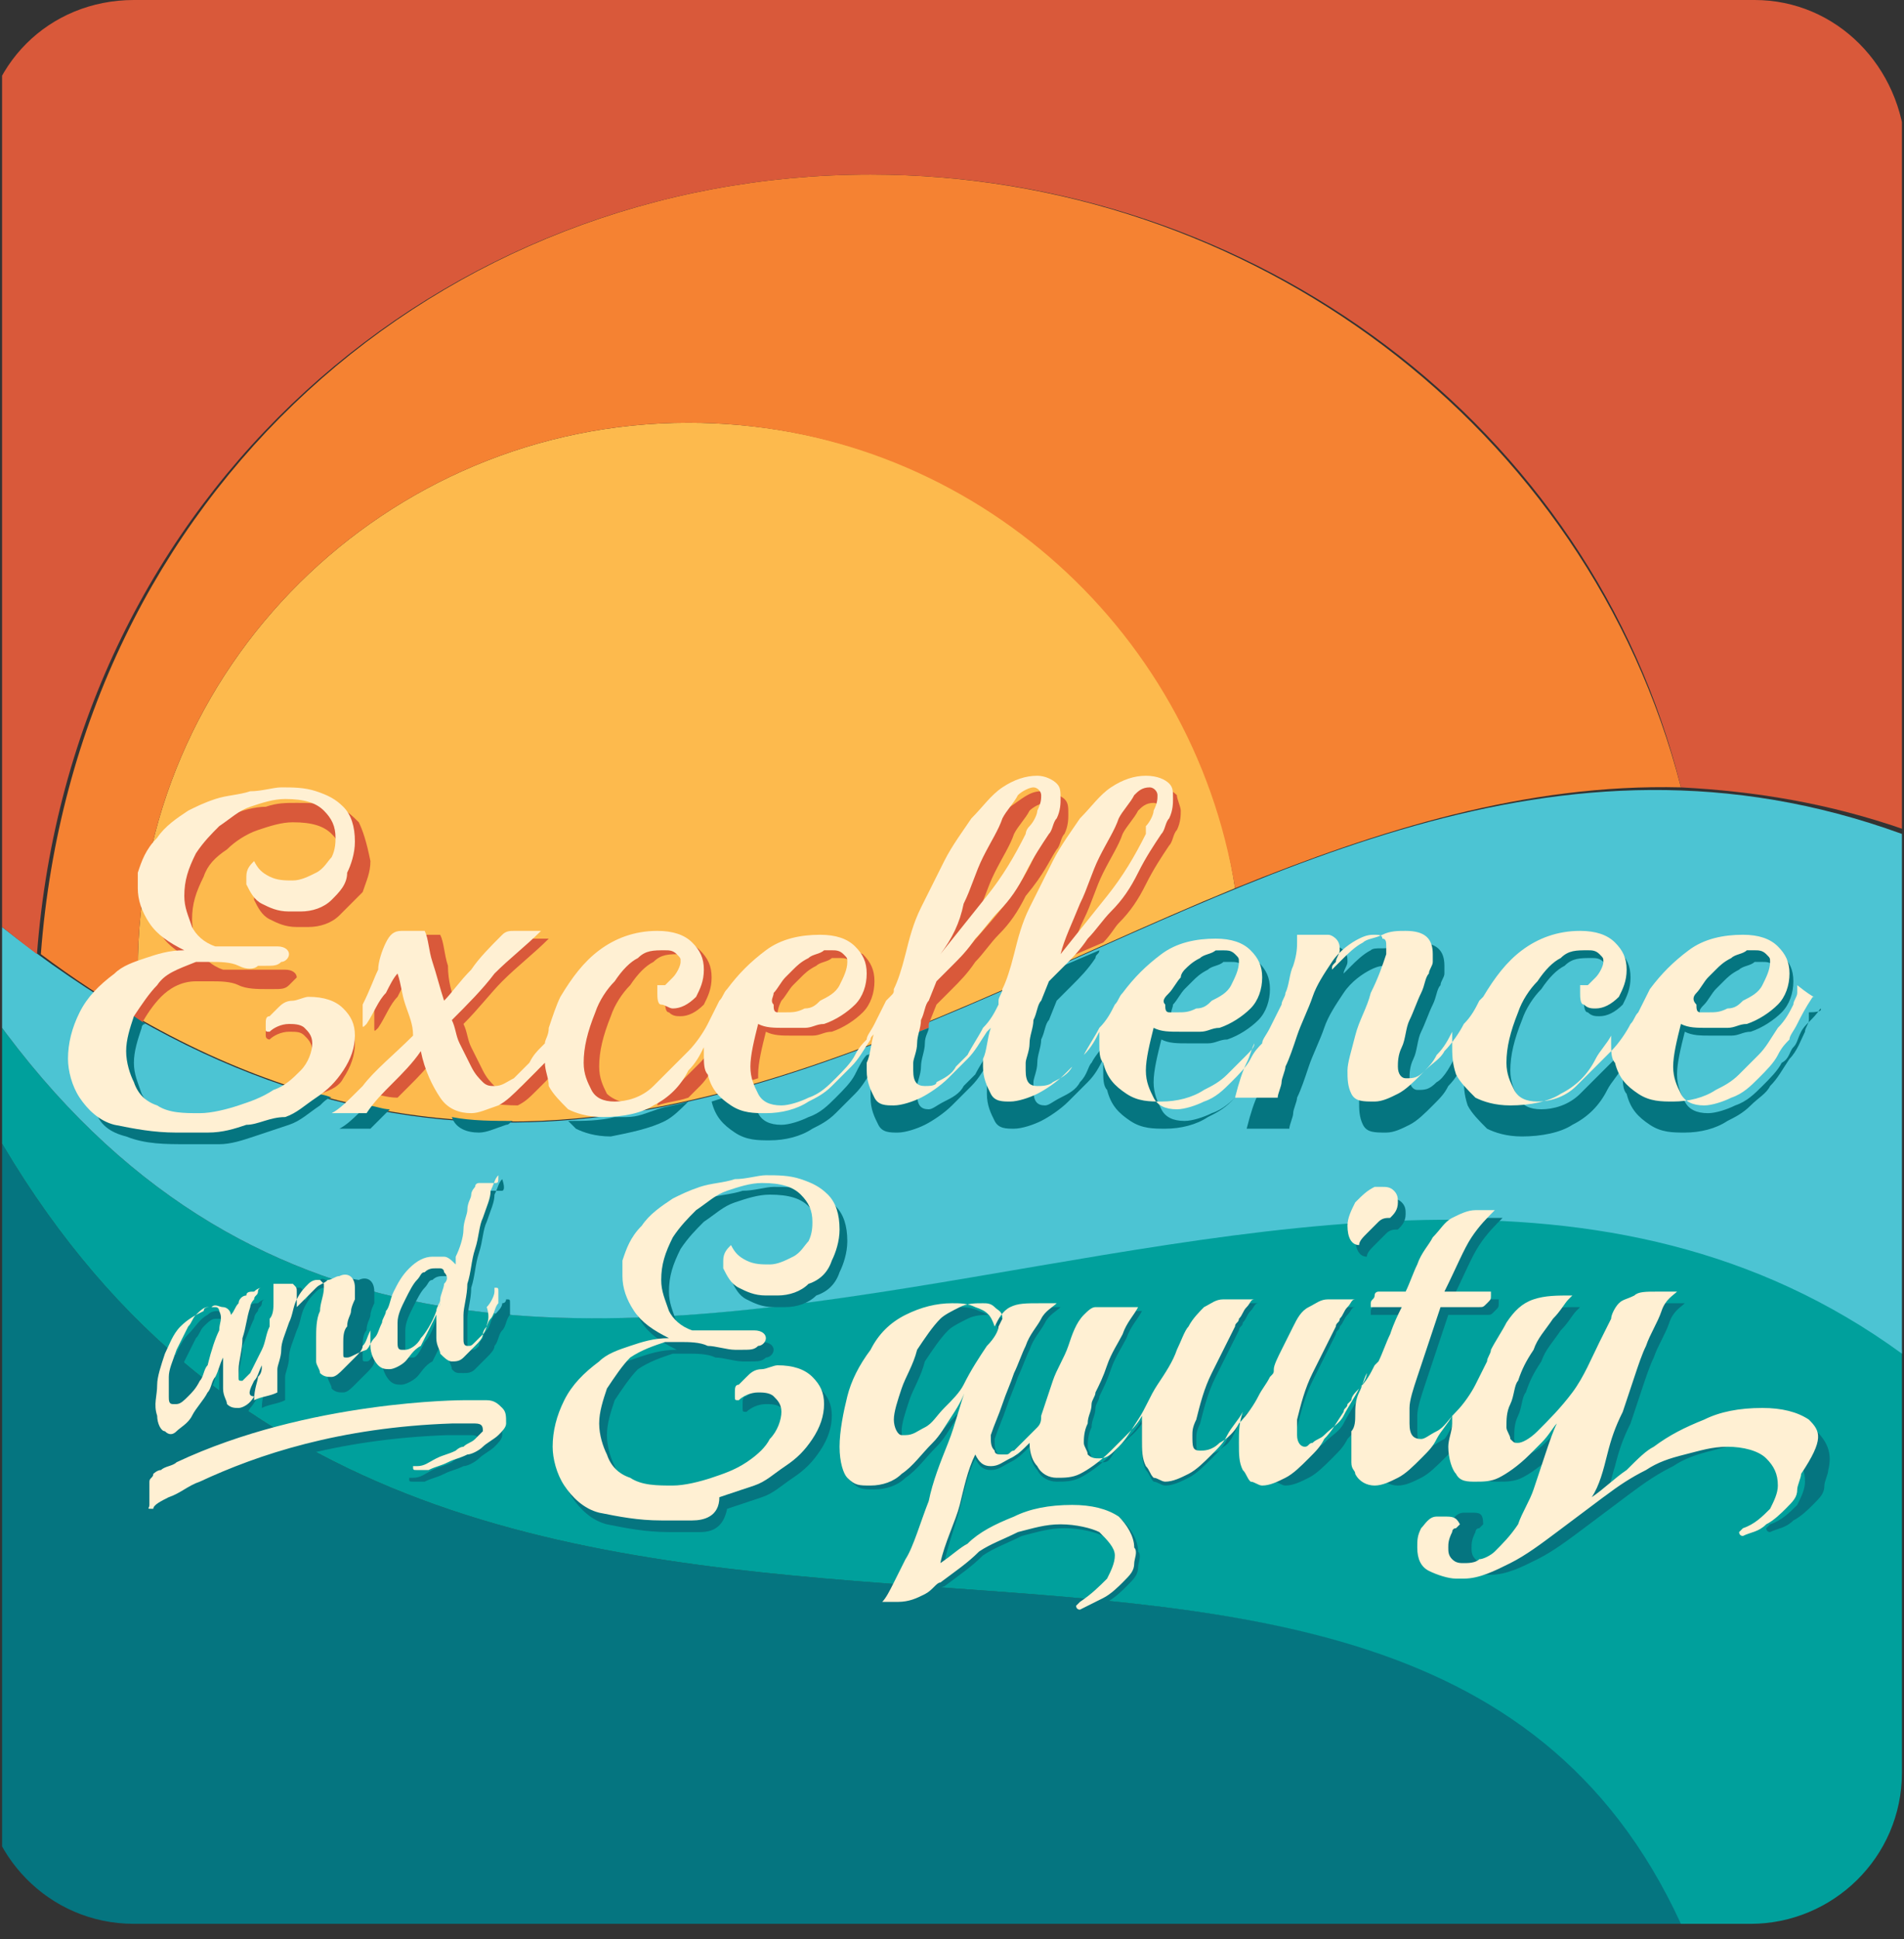 <svg width="110" height="112" viewBox="0 0 110 112" fill="none" xmlns="http://www.w3.org/2000/svg">
<rect x="0" y="0" width="110" height="112" fill="#333333" stroke="none"/>
<g clip-path="url(#clip0_3788_1726)">
<path d="M-1 64.064V102.368C-1 107.072 2.808 111.104 7.736 111.104H97.336C80.536 75.04 24.088 110.432 -1 64.064Z" fill="#057580"/>
<path d="M-1 57.792V64.064C24.088 110.432 80.536 75.04 97.112 111.104H101.144C105.848 111.104 109.88 107.296 109.88 102.368V77.952C76.056 53.536 27.672 99.456 -1 57.792Z" fill="#00A09C"/>
<path d="M109.88 48.16C69.784 33.6 42.232 88.032 -1 52.64V57.792C27.672 99.456 76.056 53.536 109.88 78.176V48.16Z" fill="#4CC4D3"/>
<path d="M71.352 51.296C69.112 36.064 55.896 24.416 39.768 24.416C22.296 24.416 7.96 38.528 7.96 56C7.96 56.896 7.96 58.016 8.184 58.912C31.928 72.352 51.192 59.584 71.352 51.296Z" fill="#FDBA4D"/>
<path d="M8.184 58.912C7.96 58.016 7.96 56.896 7.96 56C7.96 38.528 22.296 24.416 39.768 24.416C55.672 24.416 68.888 36.064 71.352 51.296C79.64 47.936 88.152 45.248 97.112 45.472C91.736 24.64 72.248 10.08 50.296 10.08C25.432 10.08 4.376 28.448 2.36 55.104C4.152 56.448 6.168 57.792 8.184 58.912Z" fill="#F58232"/>
<path d="M101.368 0H7.736C2.808 0 -1 3.808 -1 8.736V52.64C0.12 53.536 1.24 54.432 2.136 55.104C4.152 28.448 25.432 10.08 50.296 10.08C72.472 10.08 91.96 24.64 97.112 45.472C101.368 45.696 105.624 46.368 110.104 47.936V8.736C109.88 3.808 106.072 0 101.368 0Z" fill="#D9593A"/>
<path d="M48.056 54.656C46.936 54.656 45.816 54.88 44.92 55.552C44.024 56.224 43.352 56.896 42.68 57.792C42.456 58.016 42.456 58.24 42.232 58.464C42.008 58.912 41.784 59.36 41.56 59.808C41.336 60.256 40.888 60.928 40.44 61.376C39.768 62.048 39.096 62.72 38.424 63.392C38.2 63.616 37.976 63.616 37.976 63.84C38.648 63.616 39.096 63.616 39.768 63.392C39.992 63.168 40.216 62.944 40.44 62.72C40.888 62.272 41.112 61.824 41.336 61.376C41.336 61.6 41.336 61.824 41.336 61.824C41.336 62.272 41.336 62.496 41.56 62.944C42.232 62.72 43.128 62.496 43.8 62.272V62.048C43.8 61.376 44.024 60.48 44.248 59.584C44.696 59.808 45.144 59.808 45.816 59.808C46.264 59.808 46.488 59.808 46.936 59.808C47.384 59.808 47.608 59.584 48.056 59.584C48.728 59.36 49.4 58.912 49.848 58.464C50.296 58.016 50.52 57.344 50.52 56.672C50.52 56 50.296 55.552 49.848 55.104C49.4 54.88 48.728 54.656 48.056 54.656ZM48.728 57.568C48.504 58.016 48.056 58.24 47.608 58.464C47.384 58.688 47.16 58.912 46.712 58.912C46.264 59.136 46.04 59.136 45.592 59.136H45.368H45.144C44.92 59.136 44.92 58.912 44.92 58.688C44.92 58.464 44.92 58.24 45.144 57.792C45.368 57.568 45.592 57.12 45.816 56.896C46.04 56.672 46.264 56.448 46.264 56.448C46.488 56.224 46.712 56 47.16 55.776C47.384 55.552 47.832 55.552 48.056 55.328C48.28 55.328 48.504 55.328 48.504 55.328C48.728 55.328 48.952 55.328 49.176 55.552C49.4 55.776 49.4 55.776 49.4 56C49.176 56.672 48.952 57.12 48.728 57.568ZM67.992 45.92C67.768 45.696 67.096 45.248 66.424 45.248C65.752 45.248 65.528 45.696 64.856 46.144C64.184 46.592 63.736 47.264 63.064 47.936C62.616 48.608 61.944 49.504 61.496 50.4C61.048 51.296 60.6 52.192 60.152 53.088C59.704 53.984 59.48 54.88 59.256 55.776C59.256 56 59.032 56.224 59.032 56.448C60.6 55.776 62.168 55.104 63.736 54.432C64.184 53.984 64.408 53.536 64.632 53.312C65.304 52.64 65.752 51.968 66.2 51.072C66.648 50.176 67.096 49.504 67.544 48.832C67.768 48.608 67.768 48.16 67.992 47.936C68.216 47.488 68.216 47.04 68.216 46.816C68.216 46.592 67.992 46.144 67.992 45.92ZM67.096 47.488C67.096 47.712 66.872 48.16 66.648 48.384C66.424 48.608 66.424 48.832 66.424 48.832C65.752 50.176 65.08 51.296 64.184 52.416C63.288 53.536 62.616 54.208 61.72 55.328C62.168 54.432 62.168 53.984 62.616 53.088C63.064 52.192 63.288 51.296 63.736 50.4C64.184 49.504 64.632 48.832 64.856 48.16C65.08 47.712 65.528 47.264 65.752 46.816C65.976 46.592 66.2 46.368 66.648 46.368C66.872 46.368 67.096 46.592 67.096 46.816C67.32 46.816 67.32 47.04 67.096 47.488ZM61.048 49.056C61.272 48.832 61.272 48.384 61.496 48.16C61.72 47.712 61.72 47.264 61.72 47.04C61.72 46.592 61.72 46.368 61.496 46.144C61.272 45.92 60.6 45.696 60.152 45.696C59.48 45.696 59.032 46.144 58.36 46.592C57.688 47.04 57.24 47.712 56.568 48.384C56.12 49.056 55.448 49.952 55 50.848C54.552 51.744 54.104 52.64 53.656 53.536C53.208 54.432 52.984 55.328 52.76 56.224C52.536 57.12 52.312 57.792 52.088 58.24C52.088 58.464 52.088 58.464 51.864 58.688C51.864 58.688 51.864 58.688 51.64 58.912C51.416 59.36 50.968 59.584 50.744 60.032C50.52 60.256 50.52 60.48 50.296 60.704C51.416 60.256 52.536 59.808 53.656 59.36V59.136L54.104 58.016C54.328 57.792 54.552 57.568 55 57.12C55.448 56.672 55.896 56.224 56.344 55.552C56.792 55.104 57.24 54.432 57.688 53.984C58.36 53.312 58.808 52.64 59.256 51.744C60.376 50.4 60.6 49.728 61.048 49.056ZM57.912 52.416C57.016 53.536 56.344 54.208 55.448 55.328C55.896 54.432 55.896 53.984 56.344 53.088C56.792 52.192 57.016 51.296 57.464 50.4C57.912 49.504 58.36 48.832 58.584 48.16C58.808 47.712 59.256 47.264 59.48 46.816C59.704 46.592 60.152 46.368 60.376 46.368C60.6 46.368 60.824 46.592 60.824 46.816C60.824 47.04 60.824 47.264 60.6 47.712C60.6 47.936 60.376 48.384 60.152 48.608C59.928 48.832 59.928 49.056 59.928 49.056C59.48 50.176 58.808 51.296 57.912 52.416ZM39.544 55.552C39.768 55.776 39.768 55.776 39.768 56C39.768 56.224 39.544 56.672 39.32 56.896C39.096 57.12 39.096 57.12 38.872 57.344C38.648 57.344 38.424 57.344 38.424 57.344V57.568V57.792C38.424 58.016 38.424 58.464 38.648 58.464C38.872 58.688 39.096 58.688 39.32 58.688C39.768 58.688 40.216 58.464 40.664 58.016C40.888 57.568 41.112 57.12 41.112 56.448C41.112 55.776 40.888 55.328 40.44 54.88C39.992 54.432 39.32 54.208 38.424 54.208C37.08 54.208 35.96 54.656 35.064 55.328C34.168 56 33.496 56.896 32.824 58.016C32.6 58.464 32.376 59.136 32.152 59.808C32.152 60.256 31.928 60.48 31.928 60.704L31.704 60.928C31.48 61.152 31.256 61.376 31.032 61.824C30.808 62.048 30.36 62.496 30.136 62.72C29.688 62.944 29.464 63.168 29.016 63.168C28.792 63.168 28.792 62.944 28.568 62.72C28.344 62.496 28.12 62.272 27.896 61.824C27.672 61.376 27.448 60.928 27.224 60.48C27 60.032 27 59.584 26.776 59.136C27.672 58.24 28.344 57.344 29.016 56.672C29.912 55.776 30.808 55.104 31.704 54.208C31.704 54.208 31.48 54.208 31.032 54.208C30.808 54.208 30.584 54.208 30.136 54.208C29.912 54.208 29.688 54.208 29.464 54.432C28.792 55.104 28.12 55.776 27.672 56.448C27 57.12 26.776 57.568 26.328 58.016C26.104 57.344 25.88 56.672 25.88 55.776C25.656 55.104 25.656 54.432 25.432 53.984H23.864C23.416 53.984 23.192 54.208 22.968 54.656C22.744 55.104 22.52 55.776 22.52 56.224C22.296 56.672 22.072 57.344 21.624 58.24C21.624 58.464 21.624 58.688 21.624 58.912C21.624 59.136 21.624 59.36 21.624 59.36C21.624 59.584 21.624 59.584 21.848 59.36C22.296 58.688 22.52 58.016 22.968 57.568C23.192 57.12 23.416 56.672 23.64 56.448C23.864 57.12 23.864 57.568 24.088 58.24C24.312 58.912 24.536 59.36 24.536 60.032C23.416 61.152 22.296 62.048 21.624 62.944L21.4 63.168C21.848 63.168 22.296 63.392 22.968 63.392C23.192 63.168 23.416 62.944 23.64 62.72C24.088 62.272 24.76 61.6 25.208 60.928C25.432 62.048 25.88 62.944 26.328 63.616C27.672 63.616 28.792 63.84 29.912 63.84C30.36 63.616 30.584 63.392 31.032 62.944C31.48 62.496 31.928 62.048 32.152 61.824L32.376 61.6C32.376 62.048 32.6 62.496 32.6 62.944C32.824 63.168 33.048 63.616 33.272 63.84C34.168 63.84 35.064 63.616 35.96 63.616C35.736 63.616 35.288 63.392 35.064 63.168C34.84 62.72 34.616 62.272 34.616 61.6C34.616 60.704 34.84 59.808 35.288 58.688C35.512 58.016 35.96 57.344 36.408 56.896C36.856 56.224 37.304 55.776 37.752 55.552C38.2 55.104 38.648 55.104 39.32 55.104C39.32 55.552 39.32 55.552 39.544 55.552Z" fill="#D9593A"/>
<path d="M17.816 58.016C17.592 58.016 17.144 58.016 16.92 58.24C16.696 58.24 16.248 58.464 16.024 58.688C15.8 58.912 15.8 58.912 15.576 59.136C15.352 59.36 15.352 59.584 15.352 59.584V59.808C15.352 60.032 15.576 60.032 15.576 60.032C15.8 59.808 16.248 59.584 16.696 59.584C17.144 59.584 17.368 59.584 17.592 59.808C17.816 60.032 18.04 60.256 18.04 60.704C18.04 61.376 17.816 61.824 17.368 62.272C17.144 62.496 17.144 62.496 16.92 62.72C17.368 62.944 18.04 62.944 18.488 63.168C19.16 62.944 19.608 62.72 19.832 62.272C20.28 61.6 20.504 60.928 20.504 60.256C20.504 59.584 20.28 59.136 19.832 58.688C19.384 58.24 18.712 58.016 17.816 58.016ZM20.728 47.488C20.28 47.04 19.832 46.592 19.16 46.592C18.488 46.368 17.816 46.368 17.144 46.368C16.472 46.368 16.024 46.368 15.352 46.592C14.68 46.592 14.008 46.816 13.336 47.04C12.44 47.04 11.992 47.264 11.544 47.488C10.872 47.936 10.2 48.384 9.752 49.056C9.304 49.728 8.856 50.4 8.632 51.072C8.632 51.296 8.632 51.52 8.632 51.52C8.632 51.744 8.632 51.968 8.632 51.968C8.632 52.64 8.856 53.312 9.304 53.984C9.752 54.656 10.424 55.104 11.32 55.552C10.648 55.552 9.752 55.776 9.08 56C8.408 56.224 7.736 56.448 7.288 56.896C6.84 57.12 6.616 57.568 6.168 57.792C6.84 58.24 7.512 58.464 7.96 58.912C7.96 58.912 8.184 58.912 8.184 59.136C8.408 58.688 8.856 58.016 9.304 57.568C9.752 57.12 10.424 56.672 11.32 56.672C11.544 56.672 11.768 56.672 11.768 56.672C11.992 56.672 11.992 56.672 12.216 56.672C12.664 56.672 13.336 56.672 13.784 56.896C14.232 57.12 14.904 57.12 15.352 57.12C15.352 57.12 15.352 57.12 15.576 57.12H15.8C16.248 57.12 16.472 57.12 16.696 56.896C16.92 56.672 17.144 56.448 17.144 56.448C17.144 56.224 16.92 56 16.472 56C16.248 56 16.024 56 15.576 56C15.352 56 14.904 56 14.68 56C14.456 56 14.232 56 14.008 56C13.784 56 13.56 56 13.56 56H13.336C13.336 56 13.112 56 12.888 56C12.216 55.776 11.768 55.328 11.544 54.88C11.32 54.432 11.096 53.76 11.096 53.088C11.096 52.192 11.32 51.52 11.768 50.624C11.992 49.952 12.44 49.504 13.112 49.056C13.56 48.608 14.232 48.16 14.904 47.936C15.576 47.712 16.248 47.488 16.92 47.488C18.04 47.488 18.712 47.712 19.16 48.16C19.608 48.608 19.832 49.056 19.832 49.728C19.832 50.176 19.832 50.624 19.608 50.848C19.16 50.848 18.936 51.296 18.488 51.52C18.04 51.744 17.592 51.968 17.144 51.968C16.696 51.968 16.248 51.968 15.8 51.744C15.352 51.52 15.128 51.296 14.904 50.848C14.904 50.848 14.68 51.072 14.68 51.52V51.744V51.968C14.904 52.416 15.128 52.864 15.576 53.088C16.024 53.312 16.472 53.536 17.144 53.536H17.368C17.368 53.536 17.592 53.536 17.816 53.536C18.488 53.536 19.16 53.312 19.608 52.864C20.056 52.416 20.504 51.968 20.952 51.52C21.176 50.848 21.4 50.4 21.4 49.728C21.176 48.608 20.952 47.936 20.728 47.488Z" fill="#D9593A"/>
<path d="M7.288 65.632C8.408 66.08 9.528 66.08 10.872 66.08C11.096 66.08 11.544 66.08 11.768 66.08C11.992 66.08 12.44 66.08 12.664 66.08C13.336 66.08 14.008 65.856 14.68 65.632C15.352 65.408 16.024 65.184 16.696 64.96C17.368 64.736 17.816 64.288 18.488 63.84C18.712 63.616 18.936 63.392 19.16 63.392C18.712 63.168 18.04 63.168 17.592 62.944C17.368 63.168 16.92 63.616 16.472 63.84C15.8 64.288 15.128 64.512 14.456 64.736C13.56 64.96 12.888 64.96 11.992 64.96C11.096 64.96 10.2 64.736 9.528 64.512C8.856 64.064 8.408 63.616 8.184 63.168C7.96 62.496 7.736 62.048 7.736 61.376C7.736 60.704 7.96 60.032 8.184 59.36C8.184 59.36 8.184 59.136 8.408 59.136C7.736 58.688 7.064 58.24 6.392 57.792C5.944 58.24 5.72 58.688 5.496 59.136C5.048 60.032 4.824 60.928 4.824 61.824C4.824 62.72 5.048 63.392 5.496 64.064C5.72 64.96 6.392 65.408 7.288 65.632Z" fill="#057580"/>
<path d="M105.176 58.24C104.728 58.912 104.28 59.136 104.056 59.584C103.832 60.032 103.832 60.256 103.608 60.48C103.384 60.704 103.384 61.152 102.936 61.376C102.712 61.824 102.264 62.272 101.816 62.72C101.368 63.168 100.92 63.616 100.248 63.84C99.8 64.064 99.128 64.288 98.68 64.288C98.008 64.288 97.56 64.064 97.336 63.616C97.112 63.168 96.888 62.72 96.888 62.048C96.888 61.376 97.112 60.48 97.336 59.584C97.784 59.808 98.232 59.808 98.904 59.808C99.352 59.808 99.576 59.808 100.024 59.808C100.472 59.808 100.696 59.584 101.144 59.584C101.816 59.36 102.488 58.912 102.936 58.464C103.384 58.016 103.608 57.344 103.608 56.672C103.608 56 103.384 55.552 102.936 55.104C102.488 54.656 101.816 54.432 100.92 54.432C99.8 54.432 98.68 54.656 97.784 55.328C96.888 56 96.216 56.672 95.544 57.568C95.32 58.016 95.096 58.464 94.872 58.912C94.648 59.136 94.648 59.36 94.424 59.584C94.2 60.032 93.752 60.704 93.304 61.152C92.632 61.824 91.96 62.496 91.288 63.168C90.616 63.84 89.72 64.064 89.048 64.064C88.376 64.064 87.928 63.84 87.704 63.392C87.48 62.944 87.256 62.496 87.256 61.824C87.256 60.928 87.48 60.032 87.928 58.912C88.152 58.24 88.6 57.568 89.048 57.12C89.496 56.448 89.944 56 90.392 55.776C90.84 55.328 91.288 55.328 91.96 55.328C92.184 55.328 92.408 55.328 92.632 55.552C92.856 55.776 92.856 55.776 92.856 56C92.856 56.224 92.632 56.672 92.408 56.896C92.184 57.12 92.184 57.12 91.96 57.344C91.736 57.344 91.512 57.344 91.512 57.344V57.568V57.792C91.512 58.016 91.512 58.464 91.736 58.464C91.96 58.688 92.184 58.688 92.408 58.688C92.856 58.688 93.304 58.464 93.752 58.016C93.976 57.568 94.2 57.12 94.2 56.448C94.2 55.776 93.976 55.328 93.528 54.88C93.08 54.432 92.408 54.208 91.512 54.208C90.168 54.208 89.048 54.656 88.152 55.328C87.256 56 86.584 56.896 85.912 58.016C85.912 58.016 85.912 58.016 85.688 58.24C85.464 58.688 85.24 59.136 84.792 59.584C84.792 60.48 84.568 60.48 84.12 60.928C83.896 61.376 83.448 62.272 83 62.496C82.552 62.944 82.328 62.944 81.88 62.944C81.656 62.944 81.432 62.72 81.432 62.272C81.432 62.048 81.432 61.6 81.656 61.152C81.88 60.704 81.88 60.032 82.104 59.584C82.328 59.136 82.552 58.464 82.776 58.016C83 57.568 83 57.12 83.224 56.896C83.224 56.672 83.448 56.448 83.448 56.224C83.448 56 83.448 55.776 83.448 55.776C83.448 54.88 83 54.432 81.88 54.432C81.432 54.432 80.984 54.432 80.536 54.656C80.088 54.88 79.416 54.656 79.192 54.88C78.744 55.104 78.296 55.552 78.072 55.776C77.848 56 77.848 56 77.624 56.224C77.624 56 77.848 55.776 77.848 55.552C77.848 55.328 77.848 55.104 77.624 54.88C77.624 54.88 77.4 54.656 77.176 54.656C76.952 54.656 76.728 54.656 76.504 54.656C76.28 54.656 76.056 54.656 75.832 54.656C75.608 54.656 75.384 54.656 75.384 54.656C75.384 54.656 75.384 54.88 75.384 55.104C75.384 55.328 75.384 55.776 75.16 56.448C74.936 56.896 74.936 57.568 74.712 58.016C74.712 58.24 74.488 58.464 74.488 58.688C74.264 59.136 74.04 59.584 73.816 60.032C73.592 60.48 73.368 60.704 73.368 60.928C73.144 61.152 72.92 61.376 72.696 61.824C72.472 62.272 72.024 62.72 71.576 63.168C71.128 63.616 70.68 64.064 70.008 64.288C69.56 64.512 68.888 64.736 68.44 64.736C67.768 64.736 67.32 64.512 67.096 64.064C66.872 63.616 66.648 63.168 66.648 62.496C66.648 61.824 66.872 60.928 67.096 60.032C67.544 60.256 67.992 60.256 68.664 60.256C69.112 60.256 69.336 60.256 69.784 60.256C70.232 60.256 70.456 60.032 70.904 60.032C71.576 59.808 72.248 59.36 72.696 58.912C73.144 58.464 73.368 57.792 73.368 57.12C73.368 56.448 73.144 56 72.696 55.552C72.248 55.104 71.576 54.88 70.68 54.88C69.56 54.88 68.44 55.104 67.544 55.776C66.648 56.448 65.976 57.12 65.304 58.016C65.08 58.24 65.08 58.464 64.856 58.688C64.632 59.136 64.184 59.584 63.96 60.032C63.736 60.48 63.288 60.928 63.064 61.376C62.84 61.6 62.84 62.048 62.392 62.496C62.168 62.944 61.72 63.168 61.272 63.392C60.824 63.616 60.6 63.84 60.376 63.84C59.928 63.84 59.704 63.616 59.704 62.944V62.72V62.496C59.704 62.272 59.928 61.824 59.928 61.376C59.928 60.928 60.152 60.48 60.152 60.032C60.376 59.584 60.376 59.136 60.6 58.912L61.048 57.792C61.272 57.568 61.496 57.344 61.944 56.896C62.392 56.448 62.84 56 63.288 55.328C63.288 55.104 63.512 55.104 63.512 54.88C61.944 55.552 60.376 56.224 58.808 56.896C58.584 57.344 58.584 57.792 58.36 58.24C58.36 58.464 58.136 58.688 58.136 58.912C58.136 58.912 58.136 58.912 58.136 59.136C57.912 59.584 57.688 60.032 57.24 60.48C57.016 60.928 56.568 61.6 56.344 62.048C56.12 62.272 55.896 62.496 55.672 62.72C55.448 63.168 55 63.392 54.552 63.616C54.104 63.84 53.88 64.064 53.656 64.064C53.208 64.064 52.984 63.84 52.984 63.168V62.944V62.72C52.984 62.496 53.208 62.048 53.208 61.6C53.208 61.152 53.432 60.704 53.432 60.256C53.432 59.808 53.656 59.584 53.656 59.36C52.536 59.808 51.416 60.256 50.296 60.704C50.296 60.704 50.296 60.928 50.072 60.928C49.848 61.152 49.624 61.6 49.4 62.048C49.176 62.496 48.728 62.944 48.28 63.392C47.832 63.84 47.384 64.288 46.712 64.512C46.264 64.736 45.592 64.96 45.144 64.96C44.472 64.96 44.024 64.736 43.8 64.288C43.576 63.84 43.352 63.392 43.352 62.944C42.68 63.168 41.784 63.392 41.112 63.616C41.336 64.512 41.784 64.96 42.456 65.408C43.128 65.856 43.8 65.856 44.472 65.856C45.368 65.856 46.264 65.632 46.936 65.184C47.384 64.96 47.832 64.736 48.28 64.288C48.728 63.84 48.952 63.616 49.4 63.168C49.848 62.72 50.072 62.272 50.52 61.6C50.52 61.376 50.744 61.376 50.744 61.152C50.52 61.824 50.52 62.496 50.296 62.944V63.168V63.392C50.296 64.064 50.52 64.512 50.744 64.96C50.968 65.408 51.416 65.408 51.864 65.408C52.312 65.408 52.984 65.184 53.432 64.96C53.88 64.736 54.552 64.288 55 63.84C55.448 63.392 55.896 62.944 56.12 62.72C56.568 62.272 56.792 61.824 57.24 61.152L57.464 60.928C57.24 61.6 57.24 62.272 57.016 62.72V62.944V63.168C57.016 63.84 57.24 64.288 57.464 64.736C57.688 65.184 58.136 65.184 58.584 65.184C59.032 65.184 59.704 64.96 60.152 64.736C60.6 64.512 61.272 64.064 61.72 63.616C62.168 63.168 62.616 62.72 62.84 62.496C63.288 62.048 63.512 61.6 63.736 61.152C63.736 61.376 63.736 61.6 63.736 61.824C63.736 62.272 63.736 62.72 63.96 62.944C64.184 63.84 64.632 64.288 65.304 64.736C65.976 65.184 66.648 65.184 67.32 65.184C68.216 65.184 69.112 64.96 69.784 64.512C70.232 64.288 70.68 64.064 71.128 63.616C71.576 63.168 71.8 62.944 72.248 62.496C72.472 62.272 72.696 62.048 72.696 61.824C72.92 62.496 72.92 62.72 72.696 63.168C72.472 63.616 72.248 64.288 72.024 65.184H74.488C74.488 64.96 74.712 64.512 74.712 64.288C74.712 64.064 74.936 63.616 74.936 63.392C75.16 62.944 75.384 62.272 75.608 61.6C75.832 60.928 76.28 60.032 76.504 59.36C76.728 58.688 77.176 58.016 77.624 57.344C78.072 56.672 78.744 56.224 79.192 56C79.64 55.776 79.864 55.776 80.088 55.776C80.312 55.776 80.536 55.776 80.536 56C80.76 56 80.76 56.224 80.76 56.448C80.76 56.672 80.76 56.896 80.76 56.896C80.536 57.568 80.312 58.24 79.864 59.136C79.64 60.032 79.192 60.704 78.968 61.6C78.744 62.496 78.52 63.168 78.52 63.616C78.52 64.064 78.52 64.512 78.744 64.96C78.968 65.408 79.416 65.408 80.088 65.408C80.536 65.408 80.984 65.184 81.432 64.96C81.88 64.736 82.328 64.288 82.776 63.84C83.224 63.392 83.448 63.168 83.672 62.72C84.12 62.272 84.344 61.824 84.568 61.376C84.568 61.6 84.568 61.824 84.568 62.048C84.568 62.72 84.568 63.168 84.792 63.84C85.016 64.288 85.464 64.736 85.912 65.184C86.36 65.408 87.032 65.632 87.928 65.632C89.048 65.632 90.168 65.408 90.84 64.96C91.736 64.512 92.408 63.84 92.856 62.944C93.08 62.496 93.528 62.048 93.752 61.6C93.752 61.824 93.752 61.824 93.752 62.048C93.752 62.496 93.752 62.944 93.976 63.168C94.2 64.064 94.648 64.512 95.32 64.96C95.992 65.408 96.664 65.408 97.336 65.408C98.232 65.408 99.128 65.184 99.8 64.736C100.248 64.512 100.696 64.288 101.144 63.84C101.592 63.392 102.04 63.168 102.264 62.72C102.712 62.272 102.936 61.824 103.384 61.152C103.832 60.704 104.056 60.032 104.28 59.584C104.28 59.36 104.504 59.136 104.504 58.912C104.504 58.688 104.504 58.464 104.504 58.464C105.4 58.464 105.176 58.24 105.176 58.24ZM98.456 58.016C98.68 57.792 98.904 57.344 99.128 57.12C99.352 56.896 99.576 56.672 99.576 56.672C99.8 56.448 100.024 56.224 100.472 56C100.696 55.776 101.144 55.776 101.368 55.552C101.592 55.552 101.816 55.552 101.816 55.552C102.04 55.552 102.264 55.552 102.488 55.776C102.712 56 102.712 56 102.712 56.224C102.712 56.672 102.488 57.12 102.264 57.568C102.04 58.016 101.592 58.24 101.144 58.464C100.92 58.688 100.696 58.912 100.248 58.912C99.8 59.136 99.576 59.136 99.128 59.136H98.904H98.68C98.456 59.136 98.456 58.912 98.456 58.688C98.008 58.464 98.232 58.24 98.456 58.016ZM67.768 58.016C67.992 57.792 68.216 57.344 68.44 57.12C68.664 56.896 68.888 56.672 68.888 56.672C69.112 56.448 69.336 56.224 69.784 56C70.008 55.776 70.456 55.776 70.68 55.552C70.904 55.552 71.128 55.552 71.128 55.552C71.352 55.552 71.576 55.552 71.8 55.776C72.024 56 72.024 56 72.024 56.224C72.024 56.672 71.8 57.12 71.576 57.568C71.352 58.016 70.904 58.24 70.456 58.464C70.232 58.688 70.008 58.912 69.56 58.912C69.112 59.136 68.888 59.136 68.44 59.136H68.216H67.992C67.768 59.136 67.768 58.912 67.768 58.688C67.544 58.464 67.768 58.24 67.768 58.016Z" fill="#057580"/>
<path d="M27.672 65.408C28.12 65.408 28.568 65.184 29.24 64.96C29.464 64.96 29.464 64.736 29.688 64.736C28.568 64.736 27.224 64.736 26.104 64.512C26.328 65.184 27 65.408 27.672 65.408Z" fill="#057580"/>
<path d="M22.52 64.064C22.072 64.064 21.624 63.84 21.176 63.84C20.504 64.512 20.056 64.96 19.608 65.184H21.4C21.848 64.736 22.072 64.512 22.52 64.064Z" fill="#057580"/>
<path d="M38.425 64.736C38.873 64.512 39.321 64.064 39.769 63.616C39.096 63.84 38.648 63.84 37.977 64.064C37.304 64.288 36.856 64.512 36.184 64.512C35.961 64.512 35.736 64.512 35.513 64.512C34.617 64.736 33.721 64.736 32.825 64.736C33.048 64.96 33.048 64.96 33.273 65.184C33.721 65.408 34.392 65.632 35.288 65.632C36.408 65.408 37.529 65.184 38.425 64.736Z" fill="#057580"/>
<path d="M78.968 72.576C78.968 72.352 79.192 72.128 79.416 71.904C79.64 71.68 79.864 71.456 80.088 71.232C80.312 71.008 80.536 71.008 80.76 71.008C80.984 70.784 81.208 70.56 81.208 70.112C81.208 69.888 81.208 69.664 80.984 69.44C80.76 69.216 80.536 69.216 80.312 69.216H80.088H79.864C79.416 69.44 79.192 69.664 78.744 70.112C78.52 70.56 78.296 71.008 78.296 71.456C78.296 72.128 78.52 72.576 78.968 72.576Z" fill="#057580"/>
<path d="M29.016 68.768C28.792 68.768 28.792 68.768 28.568 68.768C28.344 68.768 28.344 68.768 28.344 68.768H28.12C28.12 68.768 27.896 68.768 27.896 68.992C27.896 68.992 27.672 69.216 27.672 69.44C27.672 69.664 27.448 69.888 27.448 70.336C27.448 70.56 27.224 71.008 27.224 71.456C27.224 71.904 27 72.576 26.776 73.024V73.248V73.472C26.552 73.248 26.328 73.024 26.104 73.024C25.88 73.024 25.656 73.024 25.432 73.024C24.984 73.024 24.536 73.248 24.088 73.696C23.64 74.144 23.416 74.592 23.192 75.04C22.968 75.488 22.968 75.936 22.744 76.16C22.744 76.384 22.52 76.384 22.52 76.608C22.296 77.056 22.296 77.056 22.072 77.28C21.848 77.504 21.848 77.952 21.624 78.176C21.4 78.4 21.4 78.624 21.176 78.624C20.952 78.624 20.952 78.624 20.952 78.4C20.952 78.176 20.952 77.952 20.952 77.728C20.952 77.504 20.952 77.056 21.176 76.832C21.176 76.384 21.4 76.16 21.4 75.936C21.4 75.712 21.624 75.264 21.624 75.264C21.624 75.04 21.624 75.04 21.624 74.816C21.624 74.592 21.624 74.592 21.624 74.592C21.624 73.92 21.176 73.696 20.728 73.92C19.608 73.696 19.384 73.92 19.16 73.92C18.936 74.144 18.712 73.696 18.488 73.92C18.264 74.144 18.04 74.144 18.04 74.368C17.816 74.592 18.04 74.592 17.816 74.816C17.816 74.816 17.592 75.264 17.592 75.04C17.592 74.816 17.592 75.04 17.592 74.816C17.592 74.592 17.592 74.592 17.368 74.368H17.144C16.92 74.368 16.92 74.368 16.696 74.368H16.472H16.248C16.248 74.368 16.248 74.368 16.248 74.592C16.248 74.816 16.248 75.04 16.248 75.488C16.248 75.712 16.248 76.16 16.024 76.384C16.024 76.608 16.024 76.832 16.024 76.832C15.8 77.28 15.576 77.504 15.352 77.952C15.128 78.4 14.904 78.848 14.456 79.296C14.232 79.52 14.232 79.968 14.008 80.192C13.784 80.192 13.784 80.192 13.784 79.968V79.744V79.52C13.784 79.072 14.008 78.4 14.008 77.728C14.232 77.28 14.456 76.608 14.68 76.16C14.68 76.16 14.68 75.936 14.904 75.712C14.904 75.488 15.128 75.488 15.128 75.264C15.128 75.04 15.352 75.04 15.352 75.04C15.352 75.04 15.128 75.04 14.904 75.264C14.68 75.264 14.456 75.264 14.456 75.488C14.232 75.488 14.008 75.712 14.008 75.936C13.784 76.16 13.784 76.384 13.56 76.608C13.56 76.384 13.56 76.384 13.56 76.384C13.336 76.384 12.888 75.712 12.664 75.712C12.44 75.712 12.216 75.712 11.992 75.936C11.544 76.16 11.32 76.608 10.872 77.056C10.424 77.504 10.2 78.176 9.976 78.624C9.752 79.296 9.528 79.968 9.528 80.416C9.528 81.088 9.304 81.536 9.528 82.208C9.528 82.656 9.752 83.104 9.976 83.104C10.2 83.328 10.424 83.328 10.648 83.104C10.2 83.104 10.648 82.88 10.872 82.432C11.096 81.984 11.544 81.536 11.768 81.088C11.992 80.864 11.992 80.416 12.216 80.192C12.44 79.744 12.44 79.296 12.664 79.072C12.664 79.296 12.664 79.52 12.664 79.52C12.664 79.744 12.664 79.744 12.664 79.968C12.664 80.416 12.664 80.64 12.664 80.864C12.664 81.312 12.888 81.536 12.888 81.76C13.112 81.984 13.336 81.984 13.56 81.984C13.784 81.984 14.232 81.76 14.456 81.312C14.68 81.088 14.904 80.64 15.128 80.192C15.352 79.968 15.352 79.744 15.576 79.296C15.576 79.52 15.576 79.744 15.352 79.968C15.352 80.192 15.128 80.64 15.128 81.312C15.576 81.088 16.024 81.088 16.472 80.864C16.472 80.64 16.472 80.416 16.472 80.192C16.472 79.968 16.472 79.744 16.472 79.52C16.472 79.296 16.696 78.848 16.696 78.4C16.696 77.952 16.92 77.504 17.144 76.832C17.368 76.384 17.368 75.936 17.592 75.488C17.816 75.04 18.04 74.816 18.264 74.592C18.488 74.368 18.712 74.368 18.712 74.368H18.936L19.16 74.592V74.816C19.384 75.488 19.16 76.16 19.16 76.608C18.936 77.056 18.936 77.728 18.936 78.176C18.936 78.624 18.936 79.072 18.936 79.52C18.936 79.744 19.16 79.968 19.16 80.192C19.384 80.416 19.608 80.416 19.832 80.416C20.056 80.416 20.28 80.192 20.504 79.968C20.728 79.744 20.952 79.52 21.176 79.296C21.4 79.072 21.624 78.848 21.624 78.624C21.848 78.4 21.848 78.176 22.072 77.728C22.072 77.952 22.072 78.176 22.072 78.624C22.072 79.072 22.296 79.52 22.52 79.744C22.744 79.968 22.968 79.968 23.192 79.968C23.416 79.968 23.864 79.744 24.088 79.52C24.312 79.296 24.536 78.848 24.984 78.624C25.208 78.176 25.432 77.728 25.656 77.28C25.88 76.832 26.104 76.384 26.104 75.936C26.104 76.16 26.104 76.384 25.88 76.608C25.88 76.832 25.88 77.056 25.88 77.28C25.88 77.504 25.88 77.728 25.88 77.728C25.88 77.952 25.88 78.176 25.88 78.176C25.88 78.624 26.104 78.848 26.104 79.072C26.328 79.296 26.328 79.296 26.776 79.296C27 79.296 27.224 79.296 27.448 79.072C27.672 78.848 27.896 78.624 28.12 78.4C28.344 78.176 28.568 77.952 28.568 77.728C28.792 77.504 28.792 77.056 29.016 76.832C29.24 76.608 29.24 76.16 29.464 75.936C29.464 75.712 29.464 75.488 29.464 75.264C29.464 75.04 29.464 75.04 29.24 75.04C29.24 75.04 29.24 75.264 29.016 75.264C29.016 75.488 28.792 75.712 28.568 75.936C28.344 76.16 28.344 76.608 28.12 76.832C28.12 76.832 27.896 77.056 27.896 77.28C27.672 77.504 27.672 77.728 27.672 77.728C27.448 77.952 27.448 77.952 27.224 77.952C27 77.952 27 77.728 27 77.504C27 77.28 27 76.832 27 76.16C27 75.712 27.224 75.04 27.224 74.368C27.448 73.696 27.448 73.024 27.672 72.352C27.896 71.68 27.896 71.008 28.12 70.56C28.344 69.888 28.568 69.44 28.568 68.992C28.792 68.544 28.792 68.32 29.016 68.096C29.24 68.768 29.016 68.768 29.016 68.768ZM12.888 77.28C12.664 77.728 12.44 77.728 12.216 78.4C11.992 78.624 11.768 79.52 11.544 79.968C11.32 80.416 11.096 80.64 11.096 80.864C10.872 81.088 10.872 81.536 10.872 81.536C10.872 81.536 10.872 81.536 10.648 81.536C10.2 81.76 10.2 81.536 10.2 81.312C10.2 81.088 10.2 80.64 10.2 80.192C10.2 79.744 10.424 79.296 10.648 78.624C10.872 78.176 11.096 77.728 11.32 77.28C11.544 77.056 11.544 76.832 11.768 76.608C11.992 76.384 12.216 76.16 12.44 76.16C12.664 76.16 12.664 76.16 12.888 76.16C13.112 76.16 13.112 76.384 13.112 76.384C13.112 76.608 13.112 76.832 12.888 77.28ZM26.104 74.592C26.104 74.816 25.88 74.592 25.656 74.816C25.656 75.04 25.432 75.264 25.432 75.488C25.208 76.16 24.984 77.056 24.536 77.504C24.312 77.952 24.088 78.4 23.864 78.4C23.864 78.4 23.864 78.4 23.64 78.4C23.416 78.4 23.416 78.176 23.416 77.952C23.416 77.728 23.416 77.28 23.416 76.832C23.416 76.384 23.64 75.936 23.864 75.488C24.088 75.04 24.312 74.592 24.536 74.368C24.76 74.144 24.76 73.92 24.984 73.92C25.208 73.696 25.432 73.696 25.656 73.696C25.88 73.696 25.88 73.696 25.88 73.696C25.88 73.696 26.104 73.696 26.104 73.92C26.104 74.144 26.104 74.368 26.104 74.592Z" fill="#057580"/>
<path d="M8.408 87.584C8.408 87.36 8.408 87.136 8.408 87.136C8.408 86.912 8.408 86.912 8.408 86.688C8.408 86.464 8.408 86.464 8.408 86.24C8.408 86.016 8.632 86.016 8.632 85.792C8.632 85.792 8.856 85.568 9.08 85.568C9.304 85.344 9.752 85.344 9.976 85.12C17.592 81.536 26.552 81.536 26.552 81.536C26.776 81.536 27 81.536 27.224 81.536C27.448 81.536 27.672 81.536 27.896 81.536C28.344 81.536 28.568 81.76 28.792 81.984C29.016 82.208 29.016 82.432 29.016 82.88C29.016 83.104 28.792 83.328 28.568 83.552C28.344 83.776 27.896 84 27.672 84.224C27.448 84.448 27 84.672 26.776 84.672C26.328 84.896 26.104 84.896 25.656 85.12C25.208 85.344 24.984 85.344 24.536 85.568C24.312 85.568 24.088 85.568 23.864 85.568C23.64 85.568 23.64 85.568 23.64 85.344C23.64 85.344 23.64 85.344 23.864 85.344C24.312 85.344 24.536 85.12 24.984 84.896C25.432 84.672 25.656 84.672 26.104 84.448C26.104 84.448 26.328 84.224 26.552 84.224C26.776 84 27 84 27.224 83.776C27.448 83.552 27.448 83.552 27.672 83.328C27.672 83.104 27.672 82.88 27.224 82.88C26.776 82.88 26.328 82.88 25.88 82.88C19.384 83.104 14.68 84.672 11.32 86.24C10.648 86.464 10.2 86.912 9.528 87.136C9.08 87.36 8.632 87.584 8.632 87.808C8.408 87.808 8.408 87.808 8.408 87.584Z" fill="#057580"/>
<path d="M40.44 88.48C40.216 88.48 39.768 88.48 39.544 88.48C39.32 88.48 38.872 88.48 38.648 88.48C37.304 88.48 36.184 88.256 35.064 88.032C34.168 87.808 33.496 87.136 33.048 86.464C32.6 85.792 32.376 84.896 32.376 84.224C32.376 83.328 32.6 82.432 33.048 81.536C33.496 80.64 34.168 79.968 35.064 79.296C35.512 78.848 36.184 78.624 36.856 78.4C37.528 78.176 38.2 77.952 39.096 77.952C38.2 77.504 37.528 77.056 37.08 76.384C36.632 75.712 36.408 75.04 36.408 74.368C36.408 74.144 36.408 73.92 36.408 73.92C36.408 73.696 36.408 73.472 36.408 73.472C36.632 72.8 36.856 72.128 37.528 71.456C37.976 70.784 38.648 70.336 39.32 69.888C39.768 69.664 40.216 69.44 40.888 69.216C41.56 68.992 42.232 68.992 42.904 68.768C43.576 68.768 44.248 68.544 44.696 68.544C45.368 68.544 46.04 68.544 46.712 68.768C47.384 68.992 47.832 69.216 48.28 69.664C48.728 70.112 48.952 70.784 48.952 71.68C48.952 72.352 48.728 73.024 48.504 73.472C48.28 74.144 47.832 74.592 47.16 74.816C46.712 75.264 46.04 75.488 45.368 75.488C45.144 75.488 45.144 75.488 44.92 75.488H44.696C44.024 75.488 43.576 75.264 43.128 75.04C42.68 74.816 42.456 74.368 42.232 73.92V73.696V73.472C42.232 73.024 42.456 72.8 42.68 72.576C42.904 73.024 43.128 73.248 43.576 73.472C44.024 73.696 44.472 73.696 44.92 73.696C45.368 73.696 45.816 73.472 46.264 73.248C46.712 73.024 46.936 72.576 47.16 72.352C47.384 71.904 47.384 71.456 47.384 71.232C47.384 70.56 47.16 70.112 46.712 69.664C46.264 69.216 45.592 68.992 44.472 68.992C43.8 68.992 43.128 69.216 42.456 69.44C41.784 69.664 41.336 70.112 40.664 70.56C40.216 71.008 39.768 71.456 39.32 72.128C38.872 73.024 38.648 73.696 38.648 74.592C38.648 75.264 38.872 75.712 39.096 76.384C39.32 76.832 39.768 77.28 40.44 77.504C40.664 77.504 40.664 77.504 40.888 77.504C41.112 77.504 41.112 77.504 41.112 77.504C41.336 77.504 41.336 77.504 41.56 77.504C41.784 77.504 42.008 77.504 42.232 77.504C42.456 77.504 42.904 77.504 43.128 77.504C43.352 77.504 43.8 77.504 44.024 77.504C44.472 77.504 44.696 77.728 44.696 77.952C44.696 78.176 44.472 78.4 44.248 78.4C44.024 78.624 43.8 78.624 43.352 78.624C43.352 78.624 43.352 78.624 43.128 78.624H42.904C42.456 78.624 41.784 78.4 41.336 78.4C40.888 78.176 40.216 78.176 39.768 78.176C39.544 78.176 39.544 78.176 39.32 78.176C39.096 78.176 38.872 78.176 38.872 78.176C38.2 78.4 37.528 78.624 36.856 79.072C36.408 79.52 35.96 80.192 35.512 80.864C35.288 81.536 35.064 82.208 35.064 82.88C35.064 83.552 35.288 84.224 35.512 84.672C35.736 85.344 36.184 85.792 36.856 86.016C37.528 86.464 38.424 86.464 39.32 86.464C39.992 86.464 40.888 86.24 41.56 86.016C42.232 85.792 42.904 85.568 43.576 85.12C44.248 84.672 44.696 84.224 44.92 83.776C45.368 83.328 45.592 82.656 45.592 82.208C45.592 81.76 45.368 81.536 45.144 81.312C44.92 81.088 44.472 81.088 44.248 81.088C43.8 81.088 43.352 81.312 43.128 81.536C42.904 81.536 42.904 81.536 42.904 81.312V81.088C42.904 80.864 42.904 80.64 43.128 80.64C43.352 80.416 43.352 80.416 43.576 80.192C43.8 79.968 44.024 79.744 44.472 79.744C44.696 79.744 45.144 79.52 45.368 79.52C46.264 79.52 46.936 79.744 47.384 80.192C47.832 80.64 48.056 81.088 48.056 81.76C48.056 82.432 47.832 83.104 47.384 83.776C46.936 84.448 46.488 84.896 45.816 85.344C45.144 85.792 44.696 86.24 44.024 86.464C43.352 86.688 42.68 86.912 42.008 87.136C41.784 88.256 41.112 88.48 40.44 88.48Z" fill="#057580"/>
<path d="M104.952 82.656C104.28 82.208 103.384 81.984 102.264 81.984C100.92 81.984 99.8 82.208 98.904 82.656C97.784 83.104 96.888 83.104 95.992 83.776C95.544 84 95.096 84.448 94.424 85.12C93.752 85.568 93.304 86.016 92.632 86.464C93.08 85.792 93.08 85.344 93.304 84.672C93.528 83.776 93.752 83.104 94.2 82.208C94.424 81.536 94.648 80.864 94.872 80.192C95.096 79.52 95.32 78.848 95.544 78.4C95.768 77.728 96.216 77.056 96.44 76.384C96.664 75.712 97.112 75.488 97.336 75.264H96.216C95.544 75.264 95.096 75.264 94.872 75.488C94.424 75.712 94.2 75.712 93.976 75.936C93.752 76.16 93.528 76.608 93.528 76.832C93.304 77.28 93.08 77.728 92.856 78.176C92.408 79.072 91.96 80.192 91.288 81.088C90.616 81.984 89.944 82.656 89.272 83.328C88.824 83.776 88.376 84 88.152 84C87.928 84 87.928 84 87.704 83.776C87.704 83.552 87.48 83.328 87.48 83.104C87.48 82.656 87.48 82.208 87.704 81.76C87.928 81.312 87.928 80.64 88.152 80.416C88.376 79.744 88.6 79.296 89.048 78.624C89.272 77.952 89.72 77.504 90.168 76.832C90.616 76.384 90.84 75.936 91.064 75.712L91.288 75.488C90.392 75.488 89.72 75.488 89.048 75.712C88.376 75.936 87.928 76.384 87.48 77.056C87.256 77.504 86.808 78.176 86.584 78.624C86.584 78.848 86.36 79.072 86.36 79.296C86.136 79.744 85.688 79.968 85.464 80.416C85.24 80.864 84.792 81.312 84.344 81.76C83.896 82.208 83.672 82.88 83.448 83.104C83 83.328 82.776 83.552 82.552 83.552C82.104 83.552 81.88 83.328 81.88 82.656C81.88 82.432 81.88 81.984 81.88 81.76C81.88 81.312 82.104 80.64 82.328 79.968C82.552 79.296 82.776 78.624 83 77.952C83.224 77.28 83.448 76.608 83.672 75.936H85.912C86.136 75.936 86.136 75.936 86.36 75.712C86.584 75.488 86.584 75.488 86.584 75.264C86.584 75.04 86.584 75.04 86.584 75.04H83.896C84.568 73.696 85.016 72.576 85.464 71.904C85.912 71.232 86.36 70.784 86.808 70.336C86.808 70.336 86.584 70.336 86.36 70.336C86.136 70.336 85.912 70.336 85.688 70.336C85.24 70.336 84.792 70.56 84.344 70.784C83.896 71.008 83.672 71.456 83.224 71.904C83 72.352 82.552 72.8 82.328 73.472C82.104 73.92 81.88 74.592 81.656 75.04H79.64C79.64 75.04 79.416 75.04 79.416 75.264C79.416 75.488 79.192 75.488 79.192 75.712C79.192 75.936 79.192 75.936 79.192 75.936H80.984C80.76 76.384 80.536 76.832 80.312 77.504C80.088 77.952 79.864 78.624 79.64 79.072C79.64 79.072 79.64 79.072 79.416 79.296C79.192 79.744 78.968 80.192 78.52 80.64C78.296 81.088 77.848 81.76 77.624 82.208C77.4 82.656 76.952 82.88 76.504 83.328C76.28 83.552 76.056 83.552 75.832 83.776C75.608 83.776 75.608 84 75.384 84C75.16 84 74.936 83.776 74.936 83.328C74.936 83.104 74.936 83.104 74.936 82.88C74.936 82.656 74.936 82.656 74.936 82.432C75.16 81.536 75.384 80.64 75.832 79.744C76.28 78.848 76.728 77.952 77.176 77.056C77.176 76.832 77.4 76.832 77.4 76.608C77.624 76.384 77.624 76.16 77.848 75.936C78.072 75.712 78.072 75.488 78.296 75.488C78.072 75.488 77.848 75.488 77.624 75.488C77.176 75.488 76.952 75.488 76.728 75.488C76.28 75.488 76.056 75.712 75.608 75.936C75.16 76.16 74.936 76.608 74.712 77.056C74.488 77.504 74.264 77.952 74.04 78.4C73.816 78.848 73.592 79.296 73.592 79.52C73.592 79.744 73.592 79.744 73.368 79.968C73.144 80.416 72.92 80.64 72.696 80.864C72.472 81.312 71.8 81.76 71.576 82.208C71.352 82.656 71.128 83.328 70.68 83.552C70.232 84 69.784 84 69.56 84C69.112 84 69.112 83.776 69.112 83.104C69.112 82.88 69.112 82.656 69.336 82.208C69.56 81.312 69.784 80.416 70.232 79.52C70.68 78.624 71.128 77.728 71.576 76.832C71.576 76.608 71.8 76.608 71.8 76.384C72.024 76.16 72.024 75.936 72.248 75.712C72.472 75.488 72.472 75.264 72.696 75.264C72.696 75.264 72.472 75.264 72.248 75.264C72.024 75.264 71.8 75.264 71.576 75.264C71.352 75.264 71.128 75.264 70.904 75.264C70.456 75.264 70.232 75.488 69.784 75.712C69.56 75.936 69.112 76.384 68.888 76.832C68.664 77.056 68.44 77.728 68.216 78.176C67.992 78.848 67.544 79.52 67.096 80.192C66.648 80.864 66.424 81.536 65.976 82.208C65.528 82.88 65.08 83.104 64.632 83.552C64.184 84 64.184 84.448 63.736 84.448C63.512 84.448 63.288 84.448 63.064 84.224C63.064 84 62.84 83.776 62.84 83.552C62.84 83.328 62.84 82.88 63.064 82.432C63.064 81.984 63.288 81.76 63.288 81.312C63.288 81.088 63.512 80.864 63.512 80.64C63.736 80.192 63.96 79.744 64.184 79.072C64.408 78.4 64.856 77.728 65.08 77.28C65.304 76.608 65.752 76.16 65.976 75.712H64.632C64.184 75.712 63.736 75.712 63.512 75.712C63.288 75.712 63.064 75.936 62.84 76.16C62.392 76.608 62.168 77.28 61.944 77.952C61.72 78.624 61.272 79.296 61.048 79.968C60.824 80.64 60.6 81.312 60.376 81.984C60.376 82.208 60.376 82.432 60.152 82.656C59.928 82.88 59.704 83.104 59.48 83.328C59.256 83.552 59.032 83.776 58.808 84C58.584 84 58.584 84.224 58.36 84.224C58.136 84.224 58.136 84.224 58.136 84.224C57.912 84.224 57.688 84.224 57.688 84C57.464 83.776 57.464 83.552 57.464 83.104C57.688 82.432 57.912 81.984 58.136 81.312C58.36 80.64 58.584 80.192 58.808 79.52C59.032 79.072 59.256 78.4 59.48 77.952C59.704 77.28 60.152 76.832 60.376 76.384C60.6 75.936 61.048 75.712 61.272 75.488H60.376C59.48 75.488 59.032 75.488 58.584 75.712C58.136 75.936 57.912 76.384 57.688 76.832C57.464 76.16 57.24 75.936 56.568 75.712C56.12 75.488 55.672 75.488 55.224 75.488C54.328 75.488 53.432 75.712 52.536 76.16C51.64 76.608 50.968 77.28 50.52 78.176C49.848 79.072 49.4 79.968 49.176 80.864C48.952 81.76 48.728 82.88 48.728 83.776C48.728 84.672 48.952 85.344 49.176 85.568C49.624 86.016 49.848 86.016 50.52 86.016C51.192 86.016 51.864 85.792 52.312 85.344C52.984 84.896 53.432 84.224 54.104 83.552C54.552 83.104 54.776 82.656 55.224 81.984C55.672 81.312 55.896 80.864 56.12 80.192C55.672 81.312 55.448 82.432 55 83.552C54.552 84.672 54.104 85.792 53.88 86.912C53.432 88.032 52.984 89.6 52.536 90.272C52.312 90.72 52.088 91.168 51.864 91.616C51.64 92.064 51.416 92.512 51.192 92.736C51.416 92.736 51.64 92.736 51.64 92.736C51.864 92.736 51.864 92.736 52.088 92.736C52.76 92.736 53.208 92.512 53.656 92.288C54.104 92.064 54.328 91.616 54.552 91.616C55.448 90.944 56.12 90.496 56.792 89.824C57.464 89.376 58.136 89.152 59.032 88.704C59.928 88.48 60.6 88.256 61.496 88.256C62.392 88.256 63.288 88.48 63.736 88.704C64.184 89.152 64.632 89.6 64.632 90.048C64.632 90.496 64.408 90.944 64.184 91.392C63.736 91.84 63.288 92.288 62.616 92.736L62.392 92.96C62.392 92.96 62.392 93.184 62.616 93.184C63.064 92.96 63.512 92.736 63.96 92.512C64.408 92.288 64.856 91.84 65.08 91.616C65.528 91.168 65.752 90.944 65.752 90.496C65.752 90.272 65.976 89.824 65.752 89.6C65.752 88.928 65.304 88.256 64.856 87.808C64.184 87.36 63.288 87.136 62.168 87.136C60.824 87.136 59.704 87.36 58.808 87.808C57.688 88.256 56.792 88.48 55.896 89.152C55.448 89.376 55.224 89.6 54.552 90.272C54.776 89.152 55.224 88.032 55.448 87.136C55.672 86.24 55.896 85.12 56.344 84.224C56.568 84.672 56.792 84.896 57.24 84.896C57.688 84.896 57.912 84.672 58.36 84.448C58.808 84.224 59.032 84 59.48 83.552C59.48 84.224 59.704 84.672 59.928 84.896C60.152 85.344 60.6 85.568 61.048 85.568C61.496 85.568 61.944 85.568 62.392 85.344C62.84 85.12 63.512 84.672 64.184 84C64.408 83.776 64.856 83.328 65.08 83.104C65.304 82.88 65.752 82.432 65.976 81.984C65.976 82.208 65.976 82.432 65.976 82.656C65.976 82.88 65.976 83.104 65.976 83.328C65.976 84 65.976 84.448 66.2 84.896C66.424 85.12 66.424 85.344 66.648 85.568C66.872 85.568 67.096 85.792 67.32 85.792C67.768 85.792 68.216 85.568 68.664 85.344C69.112 85.12 69.56 84.672 70.008 84.224C70.456 83.776 70.68 83.552 70.904 83.104C71.128 82.656 71.576 82.208 71.8 81.76C72.92 82.208 72.92 82.88 72.92 83.328C72.92 84 72.92 84.448 73.144 84.896C73.368 85.12 73.368 85.344 73.592 85.568C73.816 85.568 74.04 85.792 74.264 85.792C74.712 85.792 75.16 85.568 75.608 85.344C76.056 85.12 76.504 84.672 76.952 84.224C77.4 83.776 77.624 83.552 77.848 83.104C78.296 82.656 78.52 82.208 78.968 81.536C78.968 81.312 79.192 81.312 79.192 81.088L79.416 80.864C79.416 80.64 79.64 80.416 79.864 80.192C80.088 79.968 80.312 79.52 80.312 79.296C80.088 79.744 80.088 79.968 79.864 80.416C79.64 80.864 79.64 81.312 79.64 81.76C79.64 81.984 79.64 82.432 79.416 82.656C79.416 82.88 79.416 83.328 79.416 83.552C79.416 83.776 79.416 84 79.416 84.448C79.416 84.896 79.64 84.896 79.64 85.12C79.864 85.568 80.312 85.792 80.76 85.792C81.208 85.792 81.656 85.568 82.104 85.344C82.552 85.12 83 84.672 83.448 84.224C83.896 83.776 84.12 83.552 84.344 83.104C84.568 82.656 85.016 82.208 85.24 81.76C85.24 81.984 85.24 81.984 85.24 82.208C85.24 82.656 85.016 83.104 85.016 83.552C85.016 84.224 85.24 84.896 85.464 85.12C85.688 85.568 86.136 85.568 86.584 85.568C87.032 85.568 87.48 85.568 87.928 85.344C88.376 85.12 89.048 84.672 89.72 84C89.72 84 89.944 83.776 90.392 83.328C90.84 82.88 91.064 82.432 91.288 82.208C91.064 82.656 90.84 83.328 90.616 84C90.392 84.672 90.168 85.344 89.944 86.016C89.72 86.688 89.272 87.36 89.048 88.032C88.6 88.704 88.152 89.152 87.704 89.6C87.48 89.824 87.032 90.048 86.808 90.048C86.584 90.272 86.136 90.272 85.912 90.272C85.688 90.272 85.464 90.272 85.24 90.048C85.016 89.824 85.016 89.6 85.016 89.376C85.016 89.152 85.016 88.928 85.24 88.48C85.24 88.48 85.24 88.256 85.464 88.256L85.688 88.032C85.688 87.36 85.464 87.36 85.016 87.36C85.016 87.36 85.016 87.36 84.792 87.36C84.568 87.36 84.792 87.36 84.568 87.36C84.12 87.36 83.896 87.808 83.672 88.032C83.448 88.48 83.448 88.704 83.448 89.152C83.448 89.824 83.672 90.272 84.12 90.496C84.568 90.72 85.24 90.944 85.688 90.944H85.912H86.136C87.032 90.944 87.928 90.496 88.824 90.048C89.72 89.6 90.616 88.928 91.512 88.256C92.408 87.584 93.304 86.912 94.2 86.24C95.096 85.568 95.768 85.12 96.664 84.672C97.336 84.224 98.008 84 98.904 83.776C99.8 83.552 100.472 83.328 101.368 83.328C102.264 83.328 103.16 83.552 103.608 84C104.056 84.448 104.28 84.896 104.28 85.568C104.28 86.016 104.056 86.464 103.832 86.912C103.384 87.36 102.936 87.808 102.264 88.032L102.04 88.256C102.04 88.256 102.04 88.48 102.264 88.48C102.712 88.256 103.16 88.256 103.608 87.808C104.056 87.584 104.504 87.136 104.728 86.912C105.176 86.464 105.4 86.24 105.4 85.792C105.4 85.568 105.624 85.12 105.624 84.896C105.848 84 105.624 83.328 104.952 82.656ZM57.464 78.4C57.016 79.072 56.568 79.744 56.12 80.64C55.896 81.088 55.448 81.536 55 81.984C54.552 82.432 54.328 82.88 53.88 83.104C53.432 83.328 53.208 83.552 52.76 83.552H52.536C52.312 83.552 52.088 83.104 52.088 82.656C52.088 82.208 52.312 81.536 52.536 80.864C52.76 80.192 53.208 79.52 53.432 78.624C53.88 77.952 54.328 77.28 54.776 76.832C55 76.608 55.448 76.384 55.896 76.16C56.344 75.936 56.792 75.936 57.24 75.936C57.464 75.936 57.688 75.936 57.912 76.16C58.136 76.384 58.36 76.384 58.36 76.832L58.136 77.28C58.136 77.504 57.912 77.952 57.464 78.4Z" fill="#057580"/>
<path d="M28.568 68.32C28.344 68.32 28.344 68.32 28.12 68.32C27.896 68.32 27.896 68.32 27.896 68.32H27.672C27.672 68.32 27.448 68.32 27.448 68.544C27.448 68.544 27.224 68.768 27.224 68.992C27.224 69.216 27 69.44 27 69.888C27 70.112 26.776 70.56 26.776 71.008C26.776 71.456 26.552 72.128 26.328 72.576V72.8V73.024C26.104 72.8 25.88 72.576 25.656 72.576C25.432 72.576 25.208 72.576 24.984 72.576C24.536 72.576 24.088 72.8 23.64 73.248C23.192 73.696 22.968 74.144 22.744 74.592C22.52 75.04 22.52 75.488 22.296 75.712C22.296 75.936 22.072 76.16 22.072 76.384C21.848 76.832 21.848 77.056 21.624 77.28C21.4 77.504 21.4 77.728 21.176 77.952C20.504 78.176 20.28 78.4 20.056 78.4C19.832 78.4 19.832 78.4 19.832 78.176C19.832 77.952 19.832 77.728 19.832 77.504C19.832 77.28 19.832 76.832 20.056 76.608C20.056 76.16 20.28 75.936 20.28 75.712C20.28 75.488 20.504 75.04 20.504 75.04C20.504 74.816 20.504 74.816 20.504 74.592C20.504 74.368 20.504 74.368 20.504 74.368C20.504 73.696 20.056 73.472 19.608 73.696C19.384 73.696 19.16 73.92 18.936 73.92C18.712 74.144 18.488 74.144 18.264 74.368C18.04 74.592 17.816 74.816 17.592 75.04C17.368 75.264 17.368 75.264 17.144 75.488C17.144 75.488 17.144 75.264 17.144 75.04C17.144 74.816 17.144 74.816 17.144 74.592C17.144 74.368 17.144 74.368 16.92 74.144H16.696C16.472 74.144 16.472 74.144 16.248 74.144H16.024H15.8C15.8 74.144 15.8 74.144 15.8 74.368C15.8 74.592 15.8 74.816 15.8 75.264C15.8 75.488 15.8 75.936 15.576 76.16C15.576 76.384 15.576 76.608 15.576 76.608C15.352 77.056 15.352 77.504 15.128 77.952C14.904 78.4 14.68 78.848 14.456 79.296C14.232 79.52 14.008 79.744 14.008 79.744C13.784 79.744 13.784 79.744 13.784 79.52V79.296V79.072C13.784 78.624 14.008 77.952 14.008 77.28C14.232 76.608 14.232 76.16 14.456 75.488C14.456 75.488 14.456 75.264 14.68 75.04C14.68 74.816 14.904 74.816 14.904 74.592C14.904 74.368 15.128 74.368 15.128 74.368C15.128 74.368 14.904 74.368 14.68 74.592C14.456 74.592 14.232 74.592 14.232 74.816C14.008 74.816 13.784 75.04 13.784 75.264C13.56 75.488 13.56 75.712 13.336 75.936C13.336 75.712 13.112 75.488 12.888 75.488C12.664 75.488 12.44 75.264 12.216 75.488C11.992 75.488 11.768 75.488 11.768 75.712C11.32 75.936 10.872 76.16 10.424 76.608C9.976 77.056 9.752 77.728 9.528 78.176C9.304 78.848 9.08 79.52 9.08 79.968C9.08 80.64 8.856 81.088 9.08 81.76C9.08 82.208 9.304 82.656 9.528 82.656C9.752 82.88 9.976 82.88 10.2 82.656C10.424 82.432 10.872 82.208 11.096 81.76C11.32 81.312 11.768 80.864 11.992 80.416C12.216 80.192 12.216 79.744 12.44 79.52C12.664 79.072 12.664 78.848 12.888 78.4C12.888 78.624 12.888 78.848 12.888 78.848C12.888 79.072 12.888 79.072 12.888 79.296C12.888 79.744 12.888 79.968 12.888 80.192C12.888 80.64 13.112 80.864 13.112 81.088C13.336 81.312 13.56 81.312 13.784 81.312C14.008 81.312 14.456 81.088 14.68 80.64C14.232 80.64 14.456 80.192 14.68 79.744C14.904 79.52 14.904 79.296 15.128 78.848C15.128 79.072 15.128 79.296 14.904 79.52C14.904 79.744 14.68 80.192 14.68 80.864C15.128 80.64 15.576 80.64 16.024 80.416C16.024 80.192 16.024 79.968 16.024 79.744C16.024 79.52 16.024 79.296 16.024 79.072C16.024 78.848 16.248 78.4 16.248 77.952C16.248 77.504 16.472 77.056 16.696 76.384C16.92 75.936 16.92 75.488 17.144 75.04C17.368 74.592 17.592 74.368 17.816 74.144C18.04 73.92 18.264 73.92 18.264 73.92H18.488L18.712 74.144V74.368C18.712 74.816 18.488 75.264 18.488 75.712C18.264 76.16 18.264 76.832 18.264 77.28C18.264 77.728 18.264 78.176 18.264 78.624C18.264 78.848 18.488 79.072 18.488 79.296C18.712 79.52 18.936 79.52 19.16 79.52C19.384 79.52 19.608 79.296 19.832 79.072C20.056 78.848 20.28 78.624 20.504 78.4C20.728 78.176 20.952 77.952 20.952 77.728C21.176 77.504 21.176 77.28 21.4 76.832C21.4 77.056 21.4 77.28 21.4 77.728C21.4 78.176 21.624 78.624 21.848 78.848C22.072 79.072 22.296 79.072 22.52 79.072C22.744 79.072 23.192 78.848 23.416 78.624C23.64 78.4 23.864 77.952 24.312 77.728C24.536 77.28 24.76 76.832 24.984 76.384C25.208 75.936 25.432 75.488 25.432 75.04C25.432 75.264 25.432 75.488 25.208 75.712C25.208 75.936 25.208 76.16 25.208 76.384C25.208 76.608 25.208 76.832 25.208 76.832C25.208 77.056 25.208 77.28 25.208 77.28C25.208 77.728 25.432 77.952 25.432 78.176C25.656 78.4 25.88 78.624 26.104 78.624C26.328 78.624 26.552 78.624 26.776 78.4C27 78.176 27.224 77.952 27.448 77.728C27.672 77.504 27.896 77.28 27.896 77.056C28.12 76.832 28.12 76.384 28.344 76.16C28.568 75.936 28.568 75.488 28.792 75.264C28.792 75.04 28.792 74.816 28.792 74.592C28.792 74.368 28.792 74.368 28.568 74.368C28.568 74.368 28.568 74.368 28.568 74.592C28.568 74.816 28.344 75.264 28.12 75.488C28.344 76.16 28.12 76.384 28.12 76.608C28.12 76.608 27.896 76.832 27.896 77.056C27.672 77.28 27.672 77.28 27.448 77.504C27.224 77.728 27.224 77.728 27 77.728C26.776 77.728 26.776 77.504 26.776 77.28C26.776 77.056 26.776 76.608 26.776 75.936C26.776 75.488 27 74.816 27 74.144C27.224 73.472 27.224 72.8 27.448 72.128C27.672 71.456 27.672 70.784 27.896 70.336C28.12 69.664 28.344 69.216 28.344 68.768C28.568 68.32 28.568 68.096 28.792 67.872C28.792 68.32 28.792 68.32 28.568 68.32ZM12.664 76.832C12.44 77.28 12.216 77.952 11.992 78.848C11.768 79.072 11.768 79.52 11.544 79.744C11.32 80.192 11.096 80.416 10.872 80.64C10.648 80.864 10.424 81.088 10.2 81.088C10.2 81.088 10.2 81.088 9.976 81.088C9.752 81.088 9.752 80.864 9.752 80.64C9.752 80.416 9.752 79.968 9.752 79.52C9.752 79.072 9.976 78.624 10.2 77.952C10.424 77.504 10.648 77.056 10.872 76.608C11.096 76.384 11.096 76.16 11.32 75.936C11.544 75.712 11.768 75.488 11.992 75.488C12.216 75.488 12.216 75.488 12.44 75.488C12.664 75.488 12.664 75.712 12.664 75.712C12.888 76.16 12.664 76.384 12.664 76.832ZM25.656 74.144C25.656 74.368 25.432 74.816 25.432 75.04C25.432 75.264 25.208 75.488 25.208 75.712C24.984 76.384 24.536 77.056 24.312 77.28C24.088 77.728 23.64 77.952 23.416 77.952C23.416 77.952 23.416 77.952 23.192 77.952C22.968 77.952 22.968 77.728 22.968 77.504C22.968 77.28 22.968 76.832 22.968 76.384C22.968 75.936 23.192 75.488 23.416 75.04C23.64 74.592 23.864 74.144 24.088 73.92C24.312 73.696 24.312 73.472 24.536 73.472C24.76 73.248 24.984 73.248 25.208 73.248C25.432 73.248 25.432 73.248 25.432 73.248C25.432 73.248 25.656 73.248 25.656 73.472C25.88 73.696 25.88 73.92 25.656 74.144Z" fill="#FFF0D3"/>
<path d="M8.632 86.912C8.632 86.688 8.632 86.464 8.632 86.464C8.632 86.24 8.632 86.24 8.632 86.016C8.632 85.792 8.632 85.792 8.632 85.568C8.632 85.344 8.856 85.344 8.856 85.12C8.856 85.12 9.08 84.896 9.304 84.896C9.528 84.672 9.976 84.672 10.2 84.448C17.816 80.864 26.776 80.864 26.776 80.864C27 80.864 27.224 80.864 27.448 80.864C27.672 80.864 27.896 80.864 28.12 80.864C28.568 80.864 28.792 81.088 29.016 81.312C29.24 81.536 29.24 81.76 29.24 82.208C29.24 82.432 29.016 82.656 28.792 82.88C28.568 83.104 28.12 83.328 27.896 83.552C27.672 83.776 27.224 84 27 84C26.552 84.224 26.328 84.224 25.88 84.448C25.432 84.672 25.208 84.672 24.76 84.896C24.536 84.896 24.312 84.896 24.088 84.896C23.864 84.896 23.864 84.896 23.864 84.672C23.864 84.672 23.864 84.672 24.088 84.672C24.536 84.672 24.76 84.448 25.208 84.224C25.656 84 25.88 84 26.328 83.776C26.328 83.776 26.552 83.552 26.776 83.552C27 83.328 27.224 83.328 27.448 83.104C27.672 82.88 27.672 82.88 27.896 82.656C27.896 82.432 27.896 82.208 27.448 82.208C27 82.208 26.552 82.208 26.104 82.208C19.608 82.432 14.904 84 11.544 85.568C10.872 85.792 10.424 86.24 9.752 86.464C9.304 86.688 8.856 86.912 8.856 87.136C8.408 87.136 8.632 87.136 8.632 86.912Z" fill="#FFF0D3"/>
<path d="M11.992 65.408C11.768 65.408 11.32 65.408 11.096 65.408C10.872 65.408 10.424 65.408 10.2 65.408C8.856 65.408 7.736 65.184 6.616 64.96C5.72 64.736 5.048 64.064 4.6 63.392C4.152 62.72 3.928 61.824 3.928 61.152C3.928 60.256 4.152 59.36 4.6 58.464C5.048 57.568 5.72 56.896 6.616 56.224C7.064 55.776 7.736 55.552 8.408 55.328C9.08 55.104 9.752 54.88 10.648 54.88C9.752 54.432 9.08 53.984 8.632 53.312C8.184 52.64 7.96 51.968 7.96 51.296C7.96 51.072 7.96 50.848 7.96 50.848C7.96 50.624 7.96 50.4 7.96 50.4C8.184 49.728 8.408 49.056 9.08 48.384C9.528 47.712 10.2 47.264 10.872 46.816C11.32 46.592 11.768 46.368 12.44 46.144C13.112 45.92 13.784 45.92 14.456 45.696C15.128 45.696 15.8 45.472 16.248 45.472C16.92 45.472 17.592 45.472 18.264 45.696C18.936 45.92 19.384 46.144 19.832 46.592C20.28 47.04 20.504 47.712 20.504 48.608C20.504 49.28 20.28 49.952 20.056 50.4C20.056 51.072 19.608 51.52 19.16 51.968C18.712 52.416 18.04 52.64 17.368 52.64C17.144 52.64 17.144 52.64 16.92 52.64H16.696C16.024 52.64 15.576 52.416 15.128 52.192C14.68 51.968 14.456 51.52 14.232 51.072V50.848V50.624C14.232 50.176 14.456 49.952 14.68 49.728C14.904 50.176 15.128 50.4 15.576 50.624C16.024 50.848 16.472 50.848 16.92 50.848C17.368 50.848 17.816 50.624 18.264 50.4C18.712 50.176 18.936 49.728 19.16 49.504C19.384 49.056 19.384 48.608 19.384 48.384C19.384 47.712 19.16 47.264 18.712 46.816C18.264 46.368 17.592 46.144 16.472 46.144C15.8 46.144 15.128 46.368 14.456 46.592C13.784 46.816 13.336 47.264 12.664 47.712C12.216 48.16 11.768 48.608 11.32 49.28C10.872 50.176 10.648 50.848 10.648 51.744C10.648 52.416 10.872 52.864 11.096 53.536C11.32 53.984 11.768 54.432 12.44 54.656C12.664 54.656 12.664 54.656 12.888 54.656H13.112C13.336 54.656 13.336 54.656 13.56 54.656C13.784 54.656 14.008 54.656 14.232 54.656C14.456 54.656 14.904 54.656 15.128 54.656C15.352 54.656 15.8 54.656 16.024 54.656C16.472 54.656 16.696 54.88 16.696 55.104C16.696 55.328 16.472 55.552 16.248 55.552C16.024 55.776 15.8 55.776 15.352 55.776C15.352 55.776 15.352 55.776 15.128 55.776H14.904C14.68 56 14.232 56 13.784 55.776C13.336 55.552 12.664 55.552 12.216 55.552C11.992 55.552 11.992 55.552 11.768 55.552C11.544 55.552 11.32 55.552 11.32 55.552C10.2 56 9.528 56.224 9.08 56.896C8.632 57.344 8.184 58.016 7.736 58.688C7.512 59.36 7.288 60.032 7.288 60.704C7.288 61.376 7.512 62.048 7.736 62.496C7.96 63.168 8.408 63.616 9.08 63.84C9.752 64.288 10.648 64.288 11.544 64.288C12.216 64.288 13.112 64.064 13.784 63.84C14.456 63.616 15.128 63.392 15.8 62.944C16.472 62.72 16.92 62.272 17.368 61.824C17.816 61.376 18.04 60.704 18.04 60.256C18.04 59.808 17.816 59.584 17.592 59.36C17.368 59.136 16.92 59.136 16.696 59.136C16.248 59.136 15.8 59.36 15.576 59.584C15.352 59.584 15.352 59.584 15.352 59.36V59.136C15.352 58.912 15.352 58.688 15.576 58.688C15.8 58.464 15.8 58.464 16.024 58.24C16.248 58.016 16.472 57.792 16.92 57.792C17.144 57.792 17.592 57.568 17.816 57.568C18.712 57.568 19.384 57.792 19.832 58.24C20.28 58.688 20.504 59.136 20.504 59.808C20.504 60.48 20.28 61.152 19.832 61.824C19.384 62.496 18.936 62.944 18.264 63.392C17.592 63.84 17.144 64.288 16.472 64.512C15.576 64.512 14.904 64.96 14.232 64.96C13.56 65.184 12.888 65.408 11.992 65.408Z" fill="#FFF0D3"/>
<path d="M39.992 87.808C39.768 87.808 39.32 87.808 39.096 87.808C38.872 87.808 38.424 87.808 38.2 87.808C36.856 87.808 35.736 87.584 34.616 87.36C33.72 87.136 33.048 86.464 32.6 85.792C32.152 85.12 31.928 84.224 31.928 83.552C31.928 82.656 32.152 81.76 32.6 80.864C33.048 79.968 33.72 79.296 34.616 78.624C35.064 78.176 35.736 77.952 36.408 77.728C37.08 77.504 37.752 77.28 38.648 77.28C37.752 76.832 37.08 76.384 36.632 75.712C36.184 75.04 35.96 74.368 35.96 73.696C35.96 73.472 35.96 73.248 35.96 73.248C35.96 73.024 35.96 72.8 35.96 72.8C36.184 72.128 36.408 71.456 37.08 70.784C37.528 70.112 38.2 69.664 38.872 69.216C39.32 68.992 39.768 68.768 40.44 68.544C41.112 68.32 41.784 68.32 42.456 68.096C43.128 68.096 43.8 67.872 44.248 67.872C44.92 67.872 45.592 67.872 46.264 68.096C46.936 68.32 47.384 68.544 47.832 68.992C48.28 69.44 48.504 70.112 48.504 71.008C48.504 71.68 48.28 72.352 48.056 72.8C47.832 73.472 47.384 73.92 46.712 74.144C46.264 74.592 45.592 74.816 44.92 74.816C44.696 74.816 44.696 74.816 44.472 74.816H44.248C43.576 74.816 43.128 74.592 42.68 74.368C42.232 74.144 42.008 73.696 41.784 73.248V73.024V72.8C41.784 72.352 42.008 72.128 42.232 71.904C42.456 72.352 42.68 72.576 43.128 72.8C43.576 73.024 44.024 73.024 44.472 73.024C44.92 73.024 45.368 72.8 45.816 72.576C46.264 72.352 46.488 71.904 46.712 71.68C46.936 71.232 46.936 70.784 46.936 70.56C46.936 69.888 46.712 69.44 46.264 68.992C45.816 68.544 45.144 68.32 44.024 68.32C43.352 68.32 42.68 68.544 42.008 68.768C41.336 68.992 40.888 69.44 40.216 69.888C39.768 70.336 39.32 70.784 38.872 71.456C38.424 72.352 38.2 73.024 38.2 73.92C38.2 74.592 38.424 75.04 38.648 75.712C38.872 76.16 39.32 76.608 39.992 76.832C40.216 76.832 40.216 76.832 40.44 76.832C40.664 76.832 40.664 76.832 40.664 76.832C40.888 76.832 40.888 76.832 41.112 76.832C41.336 76.832 41.56 76.832 41.784 76.832C42.008 76.832 42.456 76.832 42.68 76.832C42.904 76.832 43.352 76.832 43.576 76.832C44.024 76.832 44.248 77.056 44.248 77.28C44.248 77.504 44.024 77.728 43.8 77.728C43.576 77.952 43.352 77.952 42.904 77.952C42.904 77.952 42.904 77.952 42.68 77.952H42.456C42.008 77.952 41.336 77.728 40.888 77.728C40.44 77.504 39.768 77.504 39.32 77.504C39.096 77.504 39.096 77.504 38.872 77.504C38.648 77.504 38.424 77.504 38.424 77.504C37.752 77.728 37.08 77.952 36.408 78.4C35.96 78.848 35.512 79.52 35.064 80.192C34.84 80.864 34.616 81.536 34.616 82.208C34.616 82.88 34.84 83.552 35.064 84C35.288 84.672 35.736 85.12 36.408 85.344C37.08 85.792 37.976 85.792 38.872 85.792C39.544 85.792 40.44 85.568 41.112 85.344C41.784 85.12 42.456 84.896 43.128 84.448C43.8 84 44.248 83.552 44.472 83.104C44.92 82.656 45.144 81.984 45.144 81.536C45.144 81.088 44.92 80.864 44.696 80.64C44.472 80.416 44.024 80.416 43.8 80.416C43.352 80.416 42.904 80.64 42.68 80.864C42.456 80.864 42.456 80.864 42.456 80.64V80.416C42.456 80.192 42.456 79.968 42.68 79.968C42.904 79.744 42.904 79.744 43.128 79.52C43.352 79.296 43.576 79.072 44.024 79.072C44.248 79.072 44.696 78.848 44.92 78.848C45.816 78.848 46.488 79.072 46.936 79.52C47.384 79.968 47.608 80.416 47.608 81.088C47.608 81.76 47.384 82.432 46.936 83.104C46.488 83.776 46.04 84.224 45.368 84.672C44.696 85.12 44.248 85.568 43.576 85.792C42.904 86.016 42.232 86.24 41.56 86.464C41.56 87.584 40.664 87.808 39.992 87.808Z" fill="#FFF0D3"/>
<path d="M78.52 71.904C78.52 71.68 78.744 71.456 78.968 71.232C79.192 71.008 79.416 70.784 79.64 70.56C79.864 70.336 80.088 70.336 80.312 70.336C80.536 70.112 80.76 69.888 80.76 69.44C80.76 69.216 80.76 68.992 80.536 68.768C80.312 68.544 80.088 68.544 79.864 68.544H79.64H79.416C78.968 68.768 78.744 68.992 78.296 69.44C78.072 69.888 77.848 70.336 77.848 70.784C77.848 71.456 78.072 71.904 78.52 71.904Z" fill="#FFF0D3"/>
<path d="M104.504 81.984C103.832 81.536 102.936 81.312 101.816 81.312C100.472 81.312 99.352 81.536 98.456 81.984C97.336 82.432 96.44 82.88 95.544 83.552C95.096 83.776 94.648 84.224 93.976 84.896C93.304 85.344 92.632 86.016 91.96 86.464C92.408 85.792 92.632 84.896 92.856 84C93.08 83.104 93.304 82.432 93.752 81.536C93.976 80.864 94.2 80.192 94.424 79.52C94.648 78.848 94.872 78.176 95.096 77.728C95.32 77.056 95.768 76.384 95.992 75.712C96.216 75.04 96.664 74.816 96.888 74.592H95.768C95.096 74.592 94.648 74.592 94.424 74.816C93.976 75.04 93.752 75.04 93.528 75.264C93.304 75.488 93.08 75.936 93.08 76.16C92.856 76.608 92.632 77.056 92.408 77.504C91.96 78.4 91.512 79.52 90.84 80.416C90.168 81.312 89.496 81.984 88.824 82.656C88.376 83.104 87.928 83.328 87.704 83.328C87.48 83.328 87.48 83.328 87.256 83.104C87.256 82.88 87.032 82.656 87.032 82.432C87.032 81.984 87.032 81.536 87.256 81.088C87.48 80.64 87.48 79.968 87.704 79.744C87.928 79.072 88.152 78.624 88.6 77.952C88.824 77.28 89.272 76.832 89.72 76.16C90.168 75.712 90.392 75.264 90.616 75.04L90.84 74.816C89.944 74.816 89.272 74.816 88.6 75.04C87.928 75.264 87.48 75.712 87.032 76.384C86.808 76.832 86.36 77.504 86.136 77.952C86.136 78.176 85.912 78.4 85.912 78.624C85.688 79.072 85.464 79.52 85.24 79.968C85.016 80.416 84.568 81.088 84.12 81.536C83.672 81.984 83.448 82.432 83 82.656C82.552 82.88 82.328 83.104 82.104 83.104C81.656 83.104 81.432 82.88 81.432 82.208C81.432 81.984 81.432 81.536 81.432 81.312C81.432 80.864 81.656 80.192 81.88 79.52C82.104 78.848 82.328 78.176 82.552 77.504C82.776 76.832 83 76.16 83.224 75.488H85.464C85.688 75.488 85.688 75.488 85.912 75.264C86.136 75.04 86.136 75.04 86.136 74.816C86.136 74.592 86.136 74.592 86.136 74.592H83.448C84.12 73.248 84.568 72.128 85.016 71.456C85.464 70.784 85.912 70.336 86.36 69.888C86.36 69.888 86.136 69.888 85.912 69.888C85.688 69.888 85.464 69.888 85.24 69.888C84.792 69.888 84.344 70.112 83.896 70.336C83.448 70.56 83.224 71.008 82.776 71.456C82.552 71.904 82.104 72.352 81.88 73.024C81.656 73.472 81.432 74.144 81.208 74.592H79.64C79.64 74.592 79.416 74.592 79.416 74.816C79.416 75.04 79.192 75.04 79.192 75.264C79.192 75.488 79.192 75.488 79.192 75.488H80.984C80.76 75.936 80.536 76.384 80.312 77.056C80.088 77.504 79.864 78.176 79.64 78.624C79.64 78.624 79.64 78.624 79.416 78.848C79.192 79.296 78.968 79.744 78.52 80.192C78.296 80.64 77.848 81.312 77.624 81.76C77.4 82.208 76.952 82.432 76.504 82.88C76.28 83.104 76.056 83.104 75.832 83.328C75.608 83.328 75.608 83.552 75.384 83.552C75.16 83.552 74.936 83.328 74.936 82.88C74.936 82.656 74.936 82.656 74.936 82.432C74.936 82.208 74.936 82.208 74.936 81.984C75.16 81.088 75.384 80.192 75.832 79.296C76.28 78.4 76.728 77.504 77.176 76.608C77.176 76.384 77.4 76.384 77.4 76.16C77.624 75.936 77.624 75.712 77.848 75.488C78.072 75.264 78.072 75.04 78.296 75.04C78.072 75.04 77.848 75.04 77.624 75.04C77.176 75.04 76.952 75.04 76.728 75.04C76.28 75.04 76.056 75.264 75.608 75.488C75.16 75.712 74.936 76.16 74.712 76.608C74.488 77.056 74.264 77.504 74.04 77.952C73.816 78.4 73.592 78.848 73.592 79.072C73.592 79.296 73.592 79.296 73.368 79.52C73.144 79.968 72.92 80.192 72.696 80.64C72.472 81.088 72.024 81.76 71.576 82.208C71.352 82.656 70.904 83.104 70.456 83.328C70.008 83.776 69.56 83.776 69.336 83.776C68.888 83.776 68.888 83.552 68.888 82.88C68.888 82.656 68.888 82.432 69.112 81.984C69.336 81.088 69.56 80.192 70.008 79.296C70.456 78.4 70.904 77.504 71.352 76.608C71.352 76.384 71.576 76.384 71.576 76.16C71.8 75.936 71.8 75.712 72.024 75.488C72.248 75.264 72.248 75.04 72.472 75.04C72.472 75.04 72.248 75.04 72.024 75.04C71.8 75.04 71.576 75.04 71.352 75.04C71.128 75.04 70.904 75.04 70.68 75.04C70.232 75.04 70.008 75.264 69.56 75.488C69.336 75.712 68.888 76.16 68.664 76.608C68.44 76.832 68.216 77.504 67.992 77.952C67.768 78.624 67.32 79.296 66.872 79.968C66.424 80.64 66.2 81.312 65.752 81.984C65.304 82.656 65.08 83.104 64.632 83.552C64.184 84 63.96 84.224 63.512 84.224C63.288 84.224 63.064 84.224 62.84 84C62.84 83.776 62.616 83.552 62.616 83.328C62.616 83.104 62.616 82.656 62.84 82.208C62.84 81.76 63.064 81.536 63.064 81.088C63.064 80.864 63.288 80.64 63.288 80.416C63.512 79.968 63.736 79.52 63.96 78.848C64.184 78.176 64.632 77.504 64.856 77.056C65.08 76.384 65.528 75.936 65.752 75.488H64.408C63.96 75.488 63.512 75.488 63.288 75.488C63.064 75.488 62.84 75.712 62.616 75.936C62.168 76.384 61.944 77.056 61.72 77.728C61.496 78.4 61.048 79.072 60.824 79.744C60.6 80.416 60.376 81.088 60.152 81.76C60.152 81.984 60.152 82.208 59.928 82.432C59.704 82.656 59.48 82.88 59.256 83.104C59.032 83.328 58.808 83.552 58.584 83.776C58.36 83.776 58.36 84 58.136 84C57.912 84 57.912 84 57.912 84C57.688 84 57.464 84 57.464 83.776C57.24 83.552 57.24 83.328 57.24 82.88C57.464 82.208 57.688 81.76 57.912 81.088C58.136 80.416 58.36 79.968 58.584 79.296C58.808 78.848 59.032 78.176 59.256 77.728C59.48 77.056 59.928 76.608 60.152 76.16C60.376 75.712 60.824 75.488 61.048 75.264H60.152C59.256 75.264 58.808 75.264 58.36 75.488C57.912 75.712 57.688 76.16 57.464 76.608C57.24 75.936 57.016 75.712 56.344 75.488C55.896 75.264 55.448 75.264 55 75.264C54.104 75.264 53.208 75.488 52.312 75.936C51.416 76.384 50.744 77.056 50.296 77.952C49.624 78.848 49.176 79.744 48.952 80.64C48.728 81.536 48.504 82.656 48.504 83.552C48.504 84.448 48.728 85.12 48.952 85.344C49.4 85.792 49.624 85.792 50.296 85.792C50.968 85.792 51.64 85.568 52.088 85.12C52.76 84.672 53.208 84 53.88 83.328C54.328 82.88 54.552 82.432 55 81.76C55.448 81.088 55.672 80.64 55.896 79.968C55.448 81.088 55.224 82.208 54.776 83.328C54.328 84.448 53.88 85.568 53.656 86.688C53.208 87.808 52.76 89.376 52.312 90.048C52.088 90.496 51.864 90.944 51.64 91.392C51.416 91.84 51.192 92.288 50.968 92.512C51.192 92.512 51.416 92.512 51.416 92.512C51.64 92.512 51.64 92.512 51.864 92.512C52.536 92.512 52.984 92.288 53.432 92.064C53.88 91.84 54.104 91.392 54.328 91.392C55.224 90.72 55.896 90.272 56.568 89.6C57.24 89.152 57.912 88.928 58.808 88.48C59.704 88.256 60.376 88.032 61.272 88.032C62.168 88.032 63.064 88.256 63.512 88.48C63.96 88.928 64.408 89.376 64.408 89.824C64.408 90.272 64.184 90.72 63.96 91.168C63.512 91.616 63.064 92.064 62.392 92.512L62.168 92.736C62.168 92.736 62.168 92.96 62.392 92.96C62.84 92.736 63.288 92.512 63.736 92.288C64.184 92.064 64.632 91.616 64.856 91.392C65.304 90.944 65.528 90.72 65.528 90.272C65.528 90.048 65.752 89.6 65.528 89.376C65.528 88.704 65.08 88.032 64.632 87.584C63.96 87.136 63.064 86.912 61.944 86.912C60.6 86.912 59.48 87.136 58.584 87.584C57.464 88.032 56.568 88.48 55.896 89.152C55.448 89.376 55 89.824 54.328 90.272C54.552 89.152 55.224 87.808 55.448 86.912C55.672 86.016 55.896 84.896 56.344 84C56.568 84.448 56.792 84.672 57.24 84.672C57.688 84.672 57.912 84.448 58.36 84.224C58.808 84 59.032 83.776 59.48 83.328C59.48 84 59.704 84.448 59.928 84.672C60.152 85.12 60.6 85.344 61.048 85.344C61.496 85.344 61.944 85.344 62.392 85.12C62.84 84.896 63.512 84.448 64.184 83.776C64.408 83.552 64.856 83.104 65.08 82.88C65.304 82.656 65.752 82.208 65.976 81.76C65.976 81.984 65.976 82.208 65.976 82.432C65.976 82.656 65.976 82.88 65.976 83.104C65.976 83.776 65.976 84.224 66.2 84.672C66.424 84.896 66.424 85.12 66.648 85.344C66.872 85.344 67.096 85.568 67.32 85.568C67.768 85.568 68.216 85.344 68.664 85.12C69.112 84.896 69.56 84.448 70.008 84C70.456 83.552 70.68 83.328 70.904 82.88C71.128 82.432 71.576 81.984 71.8 81.536C71.576 82.208 71.576 82.656 71.576 83.328C71.576 84 71.576 84.448 71.8 84.896C72.024 85.12 72.024 85.344 72.248 85.568C72.472 85.568 72.696 85.792 72.92 85.792C73.368 85.792 73.816 85.568 74.264 85.344C74.712 85.12 75.16 84.672 75.608 84.224C76.056 83.776 76.28 83.552 76.504 83.104C76.952 82.656 77.176 82.208 77.624 81.536C77.624 81.312 77.848 81.312 77.848 81.088L78.072 80.864C78.072 80.64 78.296 80.416 78.52 80.192C78.744 79.968 78.968 79.52 78.968 79.296C78.744 79.744 78.744 79.968 78.52 80.416C78.296 80.864 78.296 81.312 78.296 81.76C78.296 81.984 78.296 82.432 78.072 82.656C78.072 82.88 78.072 83.328 78.072 83.552C78.072 83.776 78.072 84 78.072 84.448C78.072 84.896 78.296 84.896 78.296 85.12C78.52 85.568 78.968 85.792 79.416 85.792C79.864 85.792 80.312 85.568 80.76 85.344C81.208 85.12 81.656 84.672 82.104 84.224C82.552 83.776 82.776 83.552 83 83.104C83.224 82.656 83.672 82.208 83.896 81.76C83.896 81.984 83.896 81.984 83.896 82.208C83.896 82.656 83.672 83.104 83.672 83.552C83.672 84.224 83.896 84.896 84.12 85.12C84.344 85.568 84.792 85.568 85.24 85.568C85.688 85.568 86.136 85.568 86.584 85.344C87.032 85.12 87.704 84.672 88.376 84C88.376 84 88.6 83.776 89.048 83.328C89.496 82.88 89.72 82.432 89.944 82.208C89.72 82.656 89.496 83.328 89.272 84C89.048 84.672 88.824 85.344 88.6 86.016C88.376 86.688 87.928 87.36 87.704 88.032C87.256 88.704 86.808 89.152 86.36 89.6C86.136 89.824 85.688 90.048 85.464 90.048C85.24 90.272 84.792 90.272 84.568 90.272C84.344 90.272 84.12 90.272 83.896 90.048C83.672 89.824 83.672 89.6 83.672 89.376C83.672 89.152 83.672 88.928 83.896 88.48C83.896 88.48 83.896 88.256 84.12 88.256L84.344 88.032C84.12 87.584 83.896 87.584 83.448 87.584C83.448 87.584 83.448 87.584 83.224 87.584C83 87.584 83.224 87.584 83 87.584C82.552 87.584 82.328 88.032 82.104 88.256C81.88 88.704 81.88 88.928 81.88 89.376C81.88 90.048 82.104 90.496 82.552 90.72C83 90.944 83.672 91.168 84.12 91.168H84.344H84.568C85.464 91.168 86.36 90.72 87.256 90.272C88.152 89.824 89.048 89.152 89.944 88.48C90.84 87.808 91.736 87.136 92.632 86.464C93.528 85.792 94.2 85.344 95.096 84.896C95.768 84.448 96.44 84.224 97.336 84C98.232 83.776 98.904 83.552 99.8 83.552C100.696 83.552 101.592 83.776 102.04 84.224C102.488 84.672 102.712 85.12 102.712 85.792C102.712 86.24 102.488 86.688 102.264 87.136C101.816 87.584 101.368 88.032 100.696 88.256L100.472 88.48C100.472 88.48 100.472 88.704 100.696 88.704C101.144 88.48 101.592 88.48 102.04 88.032C102.488 87.808 102.936 87.36 103.16 87.136C103.608 86.688 103.832 86.464 103.832 86.016C103.832 85.792 104.056 85.344 104.056 85.12C105.4 83.104 105.176 82.656 104.504 81.984ZM57.016 77.728C56.568 78.4 56.12 79.072 55.672 79.968C55.448 80.416 55 80.864 54.552 81.312C54.104 81.76 53.88 82.208 53.432 82.432C52.984 82.656 52.76 82.88 52.312 82.88H52.088C51.864 82.88 51.64 82.432 51.64 81.984C51.64 81.536 51.864 80.864 52.088 80.192C52.312 79.52 52.76 78.848 52.984 77.952C53.432 77.28 53.88 76.608 54.328 76.16C54.552 75.936 55 75.712 55.448 75.488C55.896 75.264 56.344 75.264 56.792 75.264C57.016 75.264 57.24 75.264 57.464 75.488C57.688 75.712 57.912 75.712 57.912 76.16L57.688 76.608C57.688 76.832 57.464 77.28 57.016 77.728Z" fill="#FFF0D3"/>
<path d="M104.728 57.568C104.28 58.24 104.056 58.688 103.832 59.136C103.608 59.584 103.384 59.808 103.384 60.032C103.16 60.256 102.936 60.48 102.712 60.928C102.488 61.376 102.04 61.824 101.592 62.272C101.144 62.72 100.696 63.168 100.024 63.392C99.576 63.616 98.904 63.84 98.456 63.84C97.784 63.84 97.336 63.616 97.112 63.168C96.888 62.72 96.664 62.272 96.664 61.6C96.664 60.928 96.888 60.032 97.112 59.136C97.56 59.36 98.008 59.36 98.68 59.36C99.128 59.36 99.352 59.36 99.8 59.36C100.248 59.36 100.472 59.136 100.92 59.136C101.592 58.912 102.264 58.464 102.712 58.016C103.16 57.568 103.384 56.896 103.384 56.224C103.384 55.552 103.16 55.104 102.712 54.656C102.264 54.208 101.592 53.984 100.696 53.984C99.576 53.984 98.456 54.208 97.56 54.88C96.664 55.552 95.992 56.224 95.32 57.12C95.096 57.568 94.872 58.016 94.648 58.464C94.424 58.688 94.424 58.912 94.2 59.136C93.976 59.584 93.528 60.256 93.08 60.704C92.408 61.376 91.736 62.048 91.064 62.72C90.392 63.392 89.496 63.616 88.824 63.616C88.152 63.616 87.704 63.392 87.48 62.944C87.256 62.496 87.032 62.048 87.032 61.376C87.032 60.48 87.256 59.584 87.704 58.464C87.928 57.792 88.376 57.12 88.824 56.672C89.272 56 89.72 55.552 90.168 55.328C90.616 54.88 91.064 54.88 91.736 54.88C91.96 54.88 92.184 54.88 92.408 55.104C92.632 55.328 92.632 55.328 92.632 55.552C92.632 55.776 92.408 56.224 92.184 56.448C91.96 56.672 91.96 56.672 91.736 56.896C91.512 56.896 91.288 56.896 91.288 56.896V57.12V57.344C91.288 57.568 91.288 58.016 91.512 58.016C91.736 58.24 91.96 58.24 92.184 58.24C92.632 58.24 93.08 58.016 93.528 57.568C93.752 57.12 93.976 56.672 93.976 56C93.976 55.328 93.752 54.88 93.304 54.432C92.856 53.984 92.184 53.76 91.288 53.76C89.944 53.76 88.824 54.208 87.928 54.88C87.032 55.552 86.36 56.448 85.688 57.568C85.688 57.568 85.688 57.568 85.464 57.792C85.24 58.24 85.016 58.688 84.568 59.136C84.344 59.584 83.896 60.256 83.448 60.704C83.224 61.152 82.776 61.376 82.328 61.824C81.88 62.272 81.656 62.272 81.208 62.272C80.984 62.272 80.76 62.048 80.76 61.6C80.76 61.376 80.76 60.928 80.984 60.48C81.208 60.032 81.208 59.36 81.432 58.912C81.656 58.464 81.88 57.792 82.104 57.344C82.328 56.896 82.328 56.448 82.552 56.224C82.552 56 82.776 55.776 82.776 55.552C82.776 55.328 82.776 55.104 82.776 55.104C82.776 54.208 82.328 53.76 81.208 53.76C80.76 53.76 80.312 53.76 79.864 53.984C79.416 54.208 78.968 54.208 78.744 54.432C78.296 54.656 77.848 55.104 77.624 55.328C77.4 55.552 77.176 55.776 76.952 56C76.952 55.776 76.952 55.776 77.176 55.552C77.176 55.328 77.4 55.104 77.4 54.88C77.4 54.656 77.4 54.432 77.176 54.208C77.176 54.208 76.952 53.984 76.728 53.984C76.504 53.984 76.28 53.984 76.056 53.984C75.832 53.984 75.608 53.984 75.384 53.984C75.16 53.984 74.936 53.984 74.936 53.984C74.936 53.984 74.936 54.208 74.936 54.432C74.936 54.656 74.936 55.104 74.712 55.776C74.488 56.224 74.488 56.896 74.264 57.344C74.264 57.568 74.04 57.792 74.04 58.016C73.816 58.464 73.592 58.912 73.368 59.36C73.144 59.808 72.92 60.032 72.92 60.256C72.696 60.48 72.472 60.704 72.248 61.152C72.024 61.6 71.576 62.048 71.128 62.496C70.68 62.944 70.232 63.392 69.56 63.616C69.112 63.84 68.44 64.064 67.992 64.064C67.32 64.064 66.872 63.84 66.648 63.392C66.424 62.944 66.2 62.496 66.2 61.824C66.2 61.152 66.424 60.256 66.648 59.36C67.096 59.584 67.544 59.584 68.216 59.584C68.664 59.584 68.888 59.584 69.336 59.584C69.784 59.584 70.008 59.36 70.456 59.36C71.128 59.136 71.8 58.688 72.248 58.24C72.696 57.792 72.92 57.12 72.92 56.448C72.92 55.776 72.696 55.328 72.248 54.88C71.8 54.432 71.128 54.208 70.232 54.208C69.112 54.208 67.992 54.432 67.096 55.104C66.2 55.776 65.528 56.448 64.856 57.344C64.632 57.568 64.632 57.792 64.408 58.016C64.184 58.464 63.96 58.912 63.512 59.36C63.288 59.808 62.84 60.48 62.616 60.928C62.392 61.152 62.168 61.376 61.944 61.6C61.72 62.048 61.272 62.272 60.824 62.496C60.6 62.72 60.152 62.72 59.928 62.72C59.48 62.72 59.256 62.496 59.256 61.824V61.6V61.376C59.256 61.152 59.48 60.704 59.48 60.256C59.48 59.808 59.704 59.36 59.704 58.912C59.928 58.464 59.928 58.016 60.152 57.792L60.6 56.672C60.824 56.448 61.048 56.224 61.496 55.776C61.944 55.328 62.392 54.88 62.84 54.208C63.288 53.76 63.736 53.088 64.184 52.64C64.856 51.968 65.304 51.296 65.752 50.4C66.2 49.504 66.648 48.832 67.096 48.16C67.32 47.936 67.32 47.488 67.544 47.264C67.768 46.816 67.768 46.368 67.768 46.144C67.768 45.696 67.768 45.472 67.544 45.248C67.32 45.024 66.872 44.8 66.2 44.8C65.528 44.8 64.856 45.024 64.184 45.472C63.512 45.92 63.064 46.592 62.392 47.264C61.944 47.936 61.272 48.832 60.824 49.728C60.376 50.624 59.928 51.52 59.48 52.416C59.032 53.312 58.808 54.208 58.584 55.104C58.36 56 58.136 56.672 57.912 57.12C57.912 57.344 57.688 57.568 57.688 57.792C57.688 57.792 57.688 57.792 57.688 58.016C57.464 58.464 57.24 58.912 56.792 59.36C56.568 59.808 56.12 60.48 55.896 60.928C55.672 61.152 55.448 61.376 55.224 61.6C55 62.048 54.552 62.272 54.104 62.496C54.104 62.72 53.656 62.72 53.432 62.72C52.984 62.72 52.76 62.496 52.76 61.824V61.6V61.376C52.76 61.152 52.984 60.704 52.984 60.256C52.984 59.808 53.208 59.36 53.208 58.912C53.432 58.464 53.432 58.016 53.656 57.792L54.104 56.672C54.328 56.448 54.552 56.224 55 55.776C55.448 55.328 55.896 54.88 56.344 54.208C56.792 53.76 57.24 53.088 57.688 52.64C58.36 51.968 58.808 51.296 59.256 50.4C59.704 49.504 60.152 48.832 60.6 48.16C60.824 47.936 60.824 47.488 61.048 47.264C61.272 46.816 61.272 46.368 61.272 46.144C61.272 45.696 61.272 45.472 61.048 45.248C60.824 45.024 60.376 44.8 59.928 44.8C59.256 44.8 58.584 45.024 57.912 45.472C57.24 45.92 56.792 46.592 56.12 47.264C55.672 47.936 55 48.832 54.552 49.728C54.104 50.624 53.656 51.52 53.208 52.416C52.76 53.312 52.536 54.208 52.312 55.104C52.088 56 51.864 56.672 51.64 57.12C51.64 57.344 51.64 57.344 51.416 57.568C51.416 57.568 51.416 57.568 51.192 57.792C50.968 58.24 50.744 58.688 50.52 59.136C50.296 59.584 50.072 59.808 50.072 60.032C49.848 60.256 49.624 60.48 49.4 60.928C49.176 61.376 48.728 61.824 48.28 62.272C47.832 62.72 47.384 63.168 46.712 63.392C46.264 63.616 45.592 63.84 45.144 63.84C44.472 63.84 44.024 63.616 43.8 63.168C43.576 62.72 43.352 62.272 43.352 61.6C43.352 60.928 43.576 60.032 43.8 59.136C44.248 59.36 44.696 59.36 45.368 59.36C45.816 59.36 46.04 59.36 46.488 59.36C46.936 59.36 47.16 59.136 47.608 59.136C48.28 58.912 48.952 58.464 49.4 58.016C49.848 57.568 50.072 56.896 50.072 56.224C50.072 55.552 49.848 55.104 49.4 54.656C48.952 54.208 48.28 53.984 47.384 53.984C46.264 53.984 45.144 54.208 44.248 54.88C43.352 55.552 42.68 56.224 42.008 57.12C41.784 57.344 41.784 57.568 41.56 57.792C41.336 58.24 41.112 58.688 40.888 59.136C40.664 59.584 40.216 60.256 39.768 60.704C39.096 61.376 38.424 62.048 37.752 62.72C37.08 63.392 36.184 63.616 35.512 63.616C34.84 63.616 34.392 63.392 34.168 62.944C33.944 62.496 33.72 62.048 33.72 61.376C33.72 60.48 33.944 59.584 34.392 58.464C34.616 57.792 35.064 57.12 35.512 56.672C35.96 56 36.408 55.552 36.856 55.328C37.304 54.88 37.752 54.88 38.424 54.88C38.648 54.88 38.872 54.88 39.096 55.104C39.32 55.328 39.32 55.328 39.32 55.552C39.32 55.776 39.096 56.224 38.872 56.448C38.648 56.672 38.648 56.672 38.424 56.896C38.2 56.896 37.976 56.896 37.976 56.896V57.12V57.344C37.976 57.568 37.976 58.016 38.2 58.016C38.424 58.016 38.648 58.24 38.872 58.24C39.32 58.24 39.768 58.016 40.216 57.568C40.44 57.12 40.664 56.672 40.664 56C40.664 55.328 40.44 54.88 39.992 54.432C39.544 53.984 38.872 53.76 37.976 53.76C36.632 53.76 35.512 54.208 34.616 54.88C33.72 55.552 33.048 56.448 32.376 57.568C32.152 58.016 31.928 58.688 31.704 59.36C31.704 59.808 31.48 60.032 31.48 60.256L31.256 60.48C31.032 60.704 30.808 60.928 30.584 61.376C30.36 61.6 29.912 62.048 29.688 62.272C29.24 62.496 29.016 62.72 28.568 62.72C28.344 62.72 28.12 62.72 27.896 62.496C27.672 62.272 27.448 62.048 27.224 61.6C27 61.152 26.776 60.704 26.552 60.256C26.328 59.808 26.328 59.36 26.104 58.912C27 58.016 27.896 57.12 28.568 56.224C29.464 55.328 30.36 54.656 31.256 53.76C31.256 53.76 31.032 53.76 30.584 53.76C30.36 53.76 30.136 53.76 29.688 53.76C29.464 53.76 29.24 53.76 29.016 53.984C28.344 54.656 27.672 55.328 27.224 56C26.552 56.672 26.104 57.344 25.656 57.792C25.432 57.12 25.208 56.224 24.984 55.552C24.76 54.88 24.76 54.208 24.536 53.76H23.192C22.744 53.76 22.52 53.984 22.296 54.432C22.072 54.88 21.848 55.552 21.848 56C21.624 56.448 21.4 57.12 20.952 58.016C20.952 58.24 20.952 58.464 20.952 58.688C20.952 58.912 20.952 59.136 20.952 59.136C20.952 59.36 20.952 59.36 21.176 59.136C21.624 58.464 21.848 57.792 22.296 57.344C22.52 56.896 22.744 56.448 22.968 56.224C23.192 56.896 23.192 57.344 23.416 58.016C23.64 58.688 23.864 59.136 23.864 59.808C22.744 60.928 21.624 61.824 20.952 62.72C20.056 63.616 19.608 64.064 19.16 64.288H21.176C21.624 63.616 22.072 63.168 22.744 62.496C23.192 62.048 23.864 61.376 24.312 60.704C24.536 61.824 24.984 62.72 25.432 63.392C25.88 64.064 26.552 64.288 27.224 64.288C27.672 64.288 28.12 64.064 28.792 63.84C29.24 63.616 29.688 63.168 30.136 62.72C30.584 62.272 31.032 61.824 31.256 61.6L31.48 61.376C31.48 61.824 31.704 62.272 31.704 62.72C31.928 63.168 32.376 63.616 32.824 64.064C33.272 64.288 33.944 64.512 34.84 64.512C35.96 64.512 37.08 64.288 37.752 63.84C38.648 63.392 39.32 62.72 39.768 61.824C40.216 61.376 40.44 60.928 40.664 60.48C40.664 60.704 40.664 60.928 40.664 60.928C40.664 61.376 40.664 61.824 40.888 62.048C41.112 62.944 41.56 63.392 42.232 63.84C42.904 64.288 43.576 64.288 44.248 64.288C45.144 64.288 46.04 64.064 46.712 63.616C47.16 63.392 47.608 63.168 48.056 62.72C48.504 62.272 48.728 62.048 49.176 61.6C49.624 61.152 49.848 60.704 50.296 60.032C50.296 59.808 50.52 59.808 50.52 59.584C50.296 60.256 50.296 60.928 50.072 61.376V61.6V61.824C50.072 62.496 50.296 62.944 50.52 63.392C50.744 63.84 51.192 63.84 51.64 63.84C52.088 63.84 52.76 63.616 53.208 63.392C53.656 63.168 54.328 62.72 54.776 62.272C55.224 61.824 55.672 61.376 55.896 61.152C56.344 60.704 56.568 60.256 57.016 59.584L57.24 59.36C57.016 60.032 57.016 60.704 56.792 61.152V61.376V61.6C56.792 62.272 57.016 62.72 57.24 63.168C57.464 63.616 57.912 63.616 58.36 63.616C58.808 63.616 59.48 63.392 59.928 63.168C60.376 62.944 61.048 62.496 61.496 62.048C61.944 61.6 62.392 61.152 62.616 60.928C63.064 60.48 63.288 60.032 63.512 59.584C63.512 59.808 63.512 60.032 63.512 60.256C63.512 60.704 63.512 61.152 63.736 61.376C63.96 62.272 64.408 62.72 65.08 63.168C65.752 63.616 66.424 63.616 67.096 63.616C67.992 63.616 68.888 63.392 69.56 62.944C70.008 62.72 70.456 62.496 70.904 62.048C71.352 61.6 71.576 61.376 72.024 60.928C72.248 60.704 72.472 60.48 72.472 60.256C72.248 60.704 72.248 60.928 72.024 61.376C71.8 61.824 71.576 62.496 71.352 63.392H73.816C73.816 63.168 74.04 62.72 74.04 62.496C74.04 62.272 74.264 61.824 74.264 61.6C74.488 61.152 74.712 60.48 74.936 59.808C75.16 59.136 75.608 58.24 75.832 57.568C76.056 56.896 76.504 56.224 76.952 55.552C77.4 54.88 78.072 54.432 78.52 54.208C78.968 53.984 79.192 53.984 79.416 53.984C79.64 53.984 79.864 53.984 79.864 54.208C80.088 54.208 80.088 54.432 80.088 54.656C80.088 54.88 80.088 55.104 80.088 55.104C79.864 55.776 79.64 56.448 79.192 57.344C78.968 58.24 78.52 58.912 78.296 59.808C78.072 60.704 77.848 61.376 77.848 61.824C77.848 62.272 77.848 62.72 78.072 63.168C78.296 63.616 78.744 63.616 79.416 63.616C79.864 63.616 80.312 63.392 80.76 63.168C81.208 62.944 81.656 62.496 82.104 62.048C82.552 61.6 82.776 61.376 83 60.928C83.448 60.48 83.672 60.032 83.896 59.584C83.896 59.808 83.896 60.032 83.896 60.256C83.896 60.928 83.896 61.376 84.12 62.048C84.344 62.496 84.792 62.944 85.24 63.392C85.688 63.616 86.36 63.84 87.256 63.84C88.376 63.84 89.496 63.616 90.168 63.168C91.064 62.72 91.736 62.048 92.184 61.152C92.408 60.704 92.856 60.256 93.08 59.808C93.08 60.032 93.08 60.032 93.08 60.256C93.08 60.704 93.08 61.152 93.304 61.376C93.528 62.272 93.976 62.72 94.648 63.168C95.32 63.616 95.992 63.616 96.664 63.616C97.56 63.616 98.456 63.392 99.128 62.944C99.576 62.72 100.024 62.496 100.472 62.048C100.92 61.6 101.144 61.376 101.592 60.928C102.04 60.48 102.264 60.032 102.712 59.36C103.16 58.912 103.384 58.464 103.608 58.016C103.608 57.792 103.832 57.568 103.832 57.344C103.832 57.12 103.832 56.896 103.832 56.896C104.952 57.792 104.952 57.568 104.728 57.568ZM98.008 57.344C98.232 57.12 98.456 56.672 98.68 56.448C98.904 56.224 99.128 56 99.128 56C99.352 55.776 99.576 55.552 100.024 55.328C100.248 55.104 100.696 55.104 100.92 54.88C101.144 54.88 101.368 54.88 101.368 54.88C101.592 54.88 101.816 54.88 102.04 55.104C102.264 55.328 102.264 55.328 102.264 55.552C102.264 56 102.04 56.448 101.816 56.896C101.592 57.344 101.144 57.568 100.696 57.792C100.472 58.016 100.248 58.24 99.8 58.24C99.352 58.464 99.128 58.464 98.68 58.464H98.456H98.232C98.008 58.464 98.008 58.24 98.008 58.016C97.784 57.792 97.784 57.568 98.008 57.344ZM67.544 57.344C67.768 57.12 67.992 56.672 68.216 56.448C68.216 56.224 68.44 56 68.44 56C68.664 55.776 68.888 55.552 69.336 55.328C69.56 55.104 70.008 55.104 70.232 54.88C70.456 54.88 70.68 54.88 70.68 54.88C70.904 54.88 71.128 54.88 71.352 55.104C71.576 55.328 71.576 55.328 71.576 55.552C71.576 56 71.352 56.448 71.128 56.896C70.904 57.344 70.456 57.568 70.008 57.792C69.784 58.016 69.56 58.24 69.112 58.24C68.664 58.464 68.44 58.464 67.992 58.464H67.768H67.544C67.32 58.464 67.32 58.24 67.32 58.016C67.096 57.792 67.32 57.568 67.544 57.344ZM62.392 52.192C62.84 51.296 63.064 50.4 63.512 49.504C63.96 48.608 64.408 47.936 64.632 47.264C64.856 46.816 65.304 46.368 65.528 45.92C65.752 45.696 65.976 45.472 66.424 45.472C66.648 45.472 66.872 45.696 66.872 45.92C66.872 46.144 66.872 46.368 66.648 46.816C66.648 47.04 66.424 47.488 66.2 47.712C66.2 47.936 66.2 48.16 66.2 48.16C65.528 49.504 64.856 50.624 63.96 51.744C63.064 52.864 62.168 53.984 61.272 55.104C61.496 54.208 61.944 53.312 62.392 52.192ZM55.672 52.192C56.12 51.296 56.344 50.4 56.792 49.504C57.24 48.608 57.688 47.936 57.912 47.264C58.136 46.816 58.584 46.368 58.808 45.92C59.032 45.696 59.48 45.472 59.704 45.472C59.928 45.472 60.152 45.696 60.152 45.92C60.152 46.144 60.152 46.368 59.928 46.816C59.928 47.04 59.704 47.488 59.48 47.712C59.256 47.936 59.256 48.16 59.256 48.16C58.584 49.504 57.912 50.624 57.016 51.744C56.12 52.864 55.224 53.984 54.328 55.104C55 54.208 55.448 53.312 55.672 52.192ZM44.696 57.344C44.92 57.12 45.144 56.672 45.368 56.448C45.592 56.224 45.816 56 45.816 56C46.04 55.776 46.264 55.552 46.712 55.328C46.936 55.104 47.384 55.104 47.608 54.88C47.832 54.88 48.056 54.88 48.056 54.88C48.28 54.88 48.504 54.88 48.728 55.104C48.952 55.328 48.952 55.328 48.952 55.552C48.952 56 48.728 56.448 48.504 56.896C48.28 57.344 47.832 57.568 47.384 57.792C47.16 58.016 46.936 58.24 46.488 58.24C46.04 58.464 45.816 58.464 45.368 58.464H45.144H44.92C44.696 58.464 44.696 58.24 44.696 58.016C44.472 57.792 44.696 57.568 44.696 57.344Z" fill="#FFF0D3"/>
</g>
<defs>
<clipPath id="clip0_3788_1726">
<rect width="109.76" height="112" fill="white" transform="translate(0.12)"/>
</clipPath>
</defs>
</svg>
